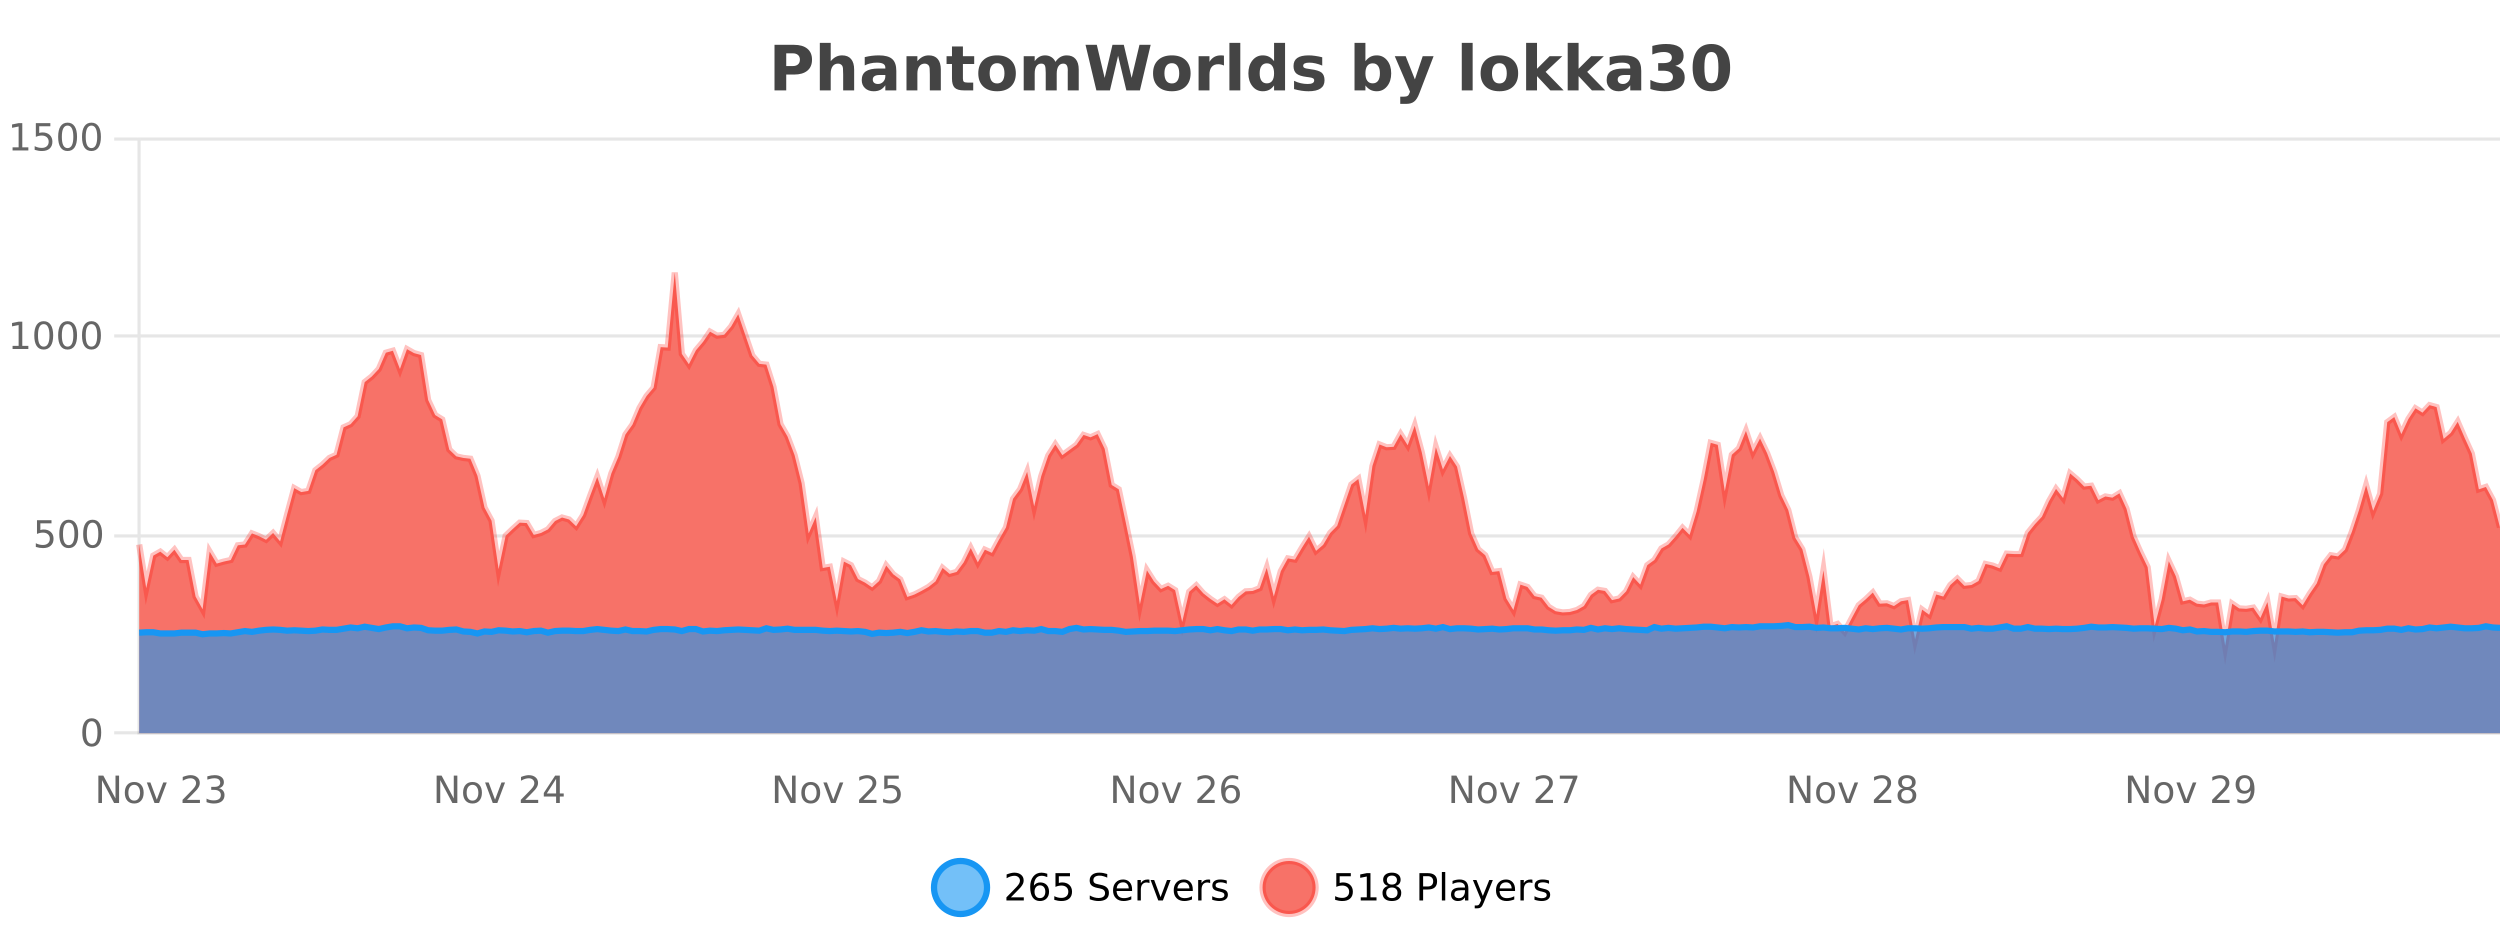 <?xml version="1.0" encoding="UTF-8"?>
<svg xmlns="http://www.w3.org/2000/svg" xmlns:xlink="http://www.w3.org/1999/xlink" width="800pt" height="300pt" viewBox="0 0 800 300" version="1.1">
<defs>
<clipPath id="clip1">
  <path d="M 270 263 L 345 263 L 345 300 L 270 300 Z M 270 263 "/>
</clipPath>
<clipPath id="clip2">
  <path d="M 375 263 L 450 263 L 450 300 L 375 300 Z M 375 263 "/>
</clipPath>
<clipPath id="clip3">
  <path d="M 44.539 87 L 800 87 L 800 234.602 L 44.539 234.602 Z M 44.539 87 "/>
</clipPath>
<clipPath id="clip4">
  <path d="M 43.539 58 L 800 58 L 800 235 L 43.539 235 Z M 43.539 58 "/>
</clipPath>
<clipPath id="clip5">
  <path d="M 44.539 200 L 800 200 L 800 234.602 L 44.539 234.602 Z M 44.539 200 "/>
</clipPath>
<clipPath id="clip6">
  <path d="M 43.539 171 L 800 171 L 800 232 L 43.539 232 Z M 43.539 171 "/>
</clipPath>
</defs>
<g id="surface503321">
<rect x="0" y="0" width="800" height="300" style="fill:rgb(100%,100%,100%);fill-opacity:1;stroke:none;"/>
<path style="fill:none;stroke-width:1;stroke-linecap:butt;stroke-linejoin:miter;stroke:rgb(0%,0%,0%);stroke-opacity:0.098;stroke-miterlimit:10;" d="M 45 234.5 L 800 234.5 "/>
<path style="fill:none;stroke-width:1;stroke-linecap:butt;stroke-linejoin:miter;stroke:rgb(0%,0%,0%);stroke-opacity:0.098;stroke-miterlimit:10;" d="M 36.539 234.5 L 44 234.5 "/>
<path style="fill:none;stroke-width:1;stroke-linecap:butt;stroke-linejoin:miter;stroke:rgb(0%,0%,0%);stroke-opacity:0.098;stroke-miterlimit:10;" d="M 45 171.5 L 800 171.5 "/>
<path style="fill:none;stroke-width:1;stroke-linecap:butt;stroke-linejoin:miter;stroke:rgb(0%,0%,0%);stroke-opacity:0.098;stroke-miterlimit:10;" d="M 36.539 171.5 L 44 171.5 "/>
<path style="fill:none;stroke-width:1;stroke-linecap:butt;stroke-linejoin:miter;stroke:rgb(0%,0%,0%);stroke-opacity:0.098;stroke-miterlimit:10;" d="M 45 107.5 L 800 107.5 "/>
<path style="fill:none;stroke-width:1;stroke-linecap:butt;stroke-linejoin:miter;stroke:rgb(0%,0%,0%);stroke-opacity:0.098;stroke-miterlimit:10;" d="M 36.539 107.5 L 44 107.5 "/>
<path style="fill:none;stroke-width:1;stroke-linecap:butt;stroke-linejoin:miter;stroke:rgb(0%,0%,0%);stroke-opacity:0.098;stroke-miterlimit:10;" d="M 45 44.5 L 800 44.5 "/>
<path style="fill:none;stroke-width:1;stroke-linecap:butt;stroke-linejoin:miter;stroke:rgb(0%,0%,0%);stroke-opacity:0.098;stroke-miterlimit:10;" d="M 36.539 44.5 L 44 44.5 "/>
<path style=" stroke:none;fill-rule:nonzero;fill:rgb(9.02%,58.824%,95.294%);fill-opacity:0.6;" d="M 315.852 284 C 315.852 288.688 312.055 292.484 307.367 292.484 C 302.684 292.484 298.883 288.688 298.883 284 C 298.883 279.312 302.684 275.516 307.367 275.516 C 312.055 275.516 315.852 279.312 315.852 284 Z M 315.852 284 "/>
<g clip-path="url(#clip1)" clip-rule="nonzero">
<path style="fill:none;stroke-width:2;stroke-linecap:butt;stroke-linejoin:miter;stroke:rgb(9.02%,58.824%,95.294%);stroke-opacity:1;stroke-miterlimit:10;" d="M 315.852 284 C 315.852 288.688 312.055 292.484 307.367 292.484 C 302.684 292.484 298.883 288.688 298.883 284 C 298.883 279.312 302.684 275.516 307.367 275.516 C 312.055 275.516 315.852 279.312 315.852 284 Z M 315.852 284 "/>
</g>
<path style=" stroke:none;fill-rule:nonzero;fill:rgb(0%,0%,0%);fill-opacity:1;" d="M 323.477 287.156 L 327.617 287.156 L 327.617 288.156 L 322.055 288.156 L 322.055 287.156 C 322.5 286.699 323.109 286.078 323.883 285.297 C 324.664 284.508 325.152 283.996 325.352 283.766 C 325.734 283.352 326 282.996 326.148 282.703 C 326.305 282.402 326.383 282.109 326.383 281.828 C 326.383 281.359 326.215 280.98 325.883 280.688 C 325.559 280.398 325.137 280.25 324.617 280.25 C 324.242 280.25 323.844 280.312 323.43 280.438 C 323.023 280.562 322.586 280.762 322.117 281.031 L 322.117 279.828 C 322.594 279.641 323.039 279.5 323.445 279.406 C 323.859 279.305 324.242 279.25 324.586 279.25 C 325.492 279.25 326.215 279.48 326.758 279.938 C 327.297 280.387 327.57 280.992 327.57 281.75 C 327.57 282.105 327.5 282.445 327.367 282.766 C 327.23 283.09 326.984 283.469 326.633 283.906 C 326.527 284.023 326.215 284.352 325.695 284.891 C 325.172 285.434 324.434 286.188 323.477 287.156 Z M 332.785 283.312 C 332.254 283.312 331.832 283.496 331.52 283.859 C 331.207 284.227 331.051 284.719 331.051 285.344 C 331.051 285.98 331.207 286.48 331.52 286.844 C 331.832 287.211 332.254 287.391 332.785 287.391 C 333.316 287.391 333.73 287.211 334.035 286.844 C 334.348 286.48 334.504 285.98 334.504 285.344 C 334.504 284.719 334.348 284.227 334.035 283.859 C 333.73 283.496 333.316 283.312 332.785 283.312 Z M 335.129 279.594 L 335.129 280.672 C 334.824 280.539 334.523 280.434 334.223 280.359 C 333.918 280.289 333.621 280.25 333.332 280.25 C 332.551 280.25 331.949 280.516 331.535 281.047 C 331.129 281.57 330.895 282.359 330.832 283.422 C 331.059 283.09 331.348 282.836 331.691 282.656 C 332.043 282.469 332.43 282.375 332.848 282.375 C 333.723 282.375 334.414 282.641 334.926 283.172 C 335.434 283.703 335.691 284.43 335.691 285.344 C 335.691 286.25 335.426 286.977 334.895 287.516 C 334.363 288.059 333.66 288.328 332.785 288.328 C 331.762 288.328 330.988 287.945 330.457 287.172 C 329.926 286.391 329.66 285.266 329.66 283.797 C 329.66 282.414 329.988 281.309 330.645 280.484 C 331.301 279.664 332.18 279.25 333.285 279.25 C 333.574 279.25 333.871 279.281 334.176 279.344 C 334.477 279.398 334.793 279.48 335.129 279.594 Z M 337.75 279.406 L 342.391 279.406 L 342.391 280.406 L 338.828 280.406 L 338.828 282.547 C 339.004 282.484 339.176 282.445 339.344 282.422 C 339.52 282.391 339.691 282.375 339.859 282.375 C 340.836 282.375 341.613 282.648 342.188 283.188 C 342.758 283.719 343.047 284.438 343.047 285.344 C 343.047 286.293 342.75 287.027 342.156 287.547 C 341.57 288.07 340.75 288.328 339.688 288.328 C 339.312 288.328 338.93 288.297 338.547 288.234 C 338.172 288.172 337.781 288.078 337.375 287.953 L 337.375 286.766 C 337.727 286.953 338.094 287.094 338.469 287.188 C 338.844 287.281 339.238 287.328 339.656 287.328 C 340.332 287.328 340.867 287.152 341.266 286.797 C 341.66 286.445 341.859 285.961 341.859 285.344 C 341.859 284.742 341.66 284.262 341.266 283.906 C 340.867 283.555 340.332 283.375 339.656 283.375 C 339.344 283.375 339.023 283.414 338.703 283.484 C 338.391 283.547 338.07 283.652 337.75 283.797 Z M 354.32 279.688 L 354.32 280.844 C 353.871 280.637 353.445 280.48 353.039 280.375 C 352.641 280.262 352.262 280.203 351.898 280.203 C 351.25 280.203 350.75 280.328 350.398 280.578 C 350.055 280.828 349.883 281.188 349.883 281.656 C 349.883 282.043 349.996 282.336 350.227 282.531 C 350.453 282.73 350.898 282.887 351.555 283 L 352.258 283.156 C 353.141 283.324 353.793 283.621 354.211 284.047 C 354.637 284.465 354.852 285.027 354.852 285.734 C 354.852 286.59 354.562 287.234 353.992 287.672 C 353.43 288.109 352.594 288.328 351.492 288.328 C 351.086 288.328 350.648 288.281 350.18 288.188 C 349.711 288.094 349.227 287.953 348.727 287.766 L 348.727 286.547 C 349.203 286.82 349.672 287.023 350.133 287.156 C 350.602 287.293 351.055 287.359 351.492 287.359 C 352.168 287.359 352.688 287.23 353.055 286.969 C 353.43 286.699 353.617 286.32 353.617 285.828 C 353.617 285.402 353.48 285.07 353.211 284.828 C 352.949 284.578 352.516 284.398 351.914 284.281 L 351.195 284.141 C 350.309 283.965 349.668 283.688 349.273 283.312 C 348.887 282.938 348.695 282.418 348.695 281.75 C 348.695 280.969 348.965 280.359 349.508 279.922 C 350.047 279.477 350.797 279.25 351.758 279.25 C 352.172 279.25 352.59 279.289 353.008 279.359 C 353.434 279.434 353.871 279.543 354.32 279.688 Z M 362.266 284.609 L 362.266 285.125 L 357.297 285.125 C 357.348 285.875 357.57 286.445 357.969 286.828 C 358.375 287.215 358.93 287.406 359.641 287.406 C 360.055 287.406 360.457 287.359 360.844 287.266 C 361.238 287.164 361.629 287.008 362.016 286.797 L 362.016 287.828 C 361.617 287.984 361.219 288.105 360.812 288.188 C 360.406 288.281 359.992 288.328 359.578 288.328 C 358.535 288.328 357.707 288.027 357.094 287.422 C 356.477 286.809 356.172 285.98 356.172 284.938 C 356.172 283.867 356.461 283.016 357.047 282.391 C 357.629 281.758 358.41 281.438 359.391 281.438 C 360.273 281.438 360.973 281.727 361.484 282.297 C 362.004 282.859 362.266 283.633 362.266 284.609 Z M 361.188 284.281 C 361.176 283.699 361.008 283.23 360.688 282.875 C 360.363 282.523 359.938 282.344 359.406 282.344 C 358.801 282.344 358.316 282.516 357.953 282.859 C 357.598 283.203 357.395 283.684 357.344 284.297 Z M 367.836 282.594 C 367.711 282.531 367.574 282.484 367.43 282.453 C 367.293 282.414 367.137 282.391 366.961 282.391 C 366.355 282.391 365.887 282.59 365.555 282.984 C 365.23 283.383 365.07 283.953 365.07 284.703 L 365.07 288.156 L 363.992 288.156 L 363.992 281.594 L 365.07 281.594 L 365.07 282.609 C 365.297 282.215 365.594 281.922 365.961 281.734 C 366.324 281.539 366.766 281.438 367.289 281.438 C 367.359 281.438 367.438 281.445 367.523 281.453 C 367.617 281.465 367.715 281.48 367.82 281.5 Z M 368.195 281.594 L 369.336 281.594 L 371.383 287.094 L 373.445 281.594 L 374.586 281.594 L 372.117 288.156 L 370.648 288.156 Z M 381.688 284.609 L 381.688 285.125 L 376.719 285.125 C 376.77 285.875 376.992 286.445 377.391 286.828 C 377.797 287.215 378.352 287.406 379.062 287.406 C 379.477 287.406 379.879 287.359 380.266 287.266 C 380.66 287.164 381.051 287.008 381.438 286.797 L 381.438 287.828 C 381.039 287.984 380.641 288.105 380.234 288.188 C 379.828 288.281 379.414 288.328 379 288.328 C 377.957 288.328 377.129 288.027 376.516 287.422 C 375.898 286.809 375.594 285.98 375.594 284.938 C 375.594 283.867 375.883 283.016 376.469 282.391 C 377.051 281.758 377.832 281.438 378.812 281.438 C 379.695 281.438 380.395 281.727 380.906 282.297 C 381.426 282.859 381.688 283.633 381.688 284.609 Z M 380.609 284.281 C 380.598 283.699 380.43 283.23 380.109 282.875 C 379.785 282.523 379.359 282.344 378.828 282.344 C 378.223 282.344 377.738 282.516 377.375 282.859 C 377.02 283.203 376.816 283.684 376.766 284.297 Z M 387.258 282.594 C 387.133 282.531 386.996 282.484 386.852 282.453 C 386.715 282.414 386.559 282.391 386.383 282.391 C 385.777 282.391 385.309 282.59 384.977 282.984 C 384.652 283.383 384.492 283.953 384.492 284.703 L 384.492 288.156 L 383.414 288.156 L 383.414 281.594 L 384.492 281.594 L 384.492 282.609 C 384.719 282.215 385.016 281.922 385.383 281.734 C 385.746 281.539 386.188 281.438 386.711 281.438 C 386.781 281.438 386.859 281.445 386.945 281.453 C 387.039 281.465 387.137 281.48 387.242 281.5 Z M 392.562 281.781 L 392.562 282.812 C 392.258 282.656 391.941 282.543 391.609 282.469 C 391.285 282.387 390.945 282.344 390.594 282.344 C 390.062 282.344 389.66 282.43 389.391 282.594 C 389.117 282.75 388.984 282.996 388.984 283.328 C 388.984 283.578 389.078 283.777 389.266 283.922 C 389.461 284.059 389.852 284.188 390.438 284.312 L 390.797 284.406 C 391.566 284.562 392.113 284.793 392.438 285.094 C 392.758 285.398 392.922 285.812 392.922 286.344 C 392.922 286.961 392.676 287.445 392.188 287.797 C 391.707 288.152 391.047 288.328 390.203 288.328 C 389.848 288.328 389.477 288.289 389.094 288.219 C 388.719 288.156 388.32 288.059 387.906 287.922 L 387.906 286.797 C 388.301 287.008 388.691 287.164 389.078 287.266 C 389.461 287.371 389.848 287.422 390.234 287.422 C 390.734 287.422 391.117 287.34 391.391 287.172 C 391.672 286.996 391.812 286.746 391.812 286.422 C 391.812 286.133 391.711 285.906 391.516 285.75 C 391.316 285.594 390.883 285.445 390.219 285.297 L 389.844 285.219 C 389.176 285.074 388.691 284.855 388.391 284.562 C 388.098 284.273 387.953 283.875 387.953 283.375 C 387.953 282.75 388.172 282.273 388.609 281.938 C 389.047 281.605 389.664 281.438 390.469 281.438 C 390.863 281.438 391.238 281.469 391.594 281.531 C 391.945 281.586 392.27 281.668 392.562 281.781 Z M 317.367 277.016 "/>
<path style=" stroke:none;fill-rule:nonzero;fill:rgb(96.863%,44.706%,40.784%);fill-opacity:1;" d="M 420.988 284 C 420.988 288.688 417.191 292.484 412.504 292.484 C 407.82 292.484 404.02 288.688 404.02 284 C 404.02 279.312 407.82 275.516 412.504 275.516 C 417.191 275.516 420.988 279.312 420.988 284 Z M 420.988 284 "/>
<g clip-path="url(#clip2)" clip-rule="nonzero">
<path style="fill:none;stroke-width:2;stroke-linecap:butt;stroke-linejoin:miter;stroke:rgb(100%,4.706%,0%);stroke-opacity:0.247;stroke-miterlimit:10;" d="M 420.988 284 C 420.988 288.688 417.191 292.484 412.504 292.484 C 407.82 292.484 404.02 288.688 404.02 284 C 404.02 279.312 407.82 275.516 412.504 275.516 C 417.191 275.516 420.988 279.312 420.988 284 Z M 420.988 284 "/>
</g>
<path style=" stroke:none;fill-rule:nonzero;fill:rgb(0%,0%,0%);fill-opacity:1;" d="M 427.617 279.406 L 432.258 279.406 L 432.258 280.406 L 428.695 280.406 L 428.695 282.547 C 428.871 282.484 429.043 282.445 429.211 282.422 C 429.387 282.391 429.559 282.375 429.727 282.375 C 430.703 282.375 431.48 282.648 432.055 283.188 C 432.625 283.719 432.914 284.438 432.914 285.344 C 432.914 286.293 432.617 287.027 432.023 287.547 C 431.438 288.07 430.617 288.328 429.555 288.328 C 429.18 288.328 428.797 288.297 428.414 288.234 C 428.039 288.172 427.648 288.078 427.242 287.953 L 427.242 286.766 C 427.594 286.953 427.961 287.094 428.336 287.188 C 428.711 287.281 429.105 287.328 429.523 287.328 C 430.199 287.328 430.734 287.152 431.133 286.797 C 431.527 286.445 431.727 285.961 431.727 285.344 C 431.727 284.742 431.527 284.262 431.133 283.906 C 430.734 283.555 430.199 283.375 429.523 283.375 C 429.211 283.375 428.891 283.414 428.57 283.484 C 428.258 283.547 427.938 283.652 427.617 283.797 Z M 435.438 287.156 L 437.375 287.156 L 437.375 280.484 L 435.266 280.906 L 435.266 279.828 L 437.359 279.406 L 438.547 279.406 L 438.547 287.156 L 440.484 287.156 L 440.484 288.156 L 435.438 288.156 Z M 445.398 284 C 444.836 284 444.391 284.152 444.07 284.453 C 443.746 284.758 443.586 285.168 443.586 285.688 C 443.586 286.219 443.746 286.637 444.07 286.938 C 444.391 287.242 444.836 287.391 445.398 287.391 C 445.961 287.391 446.402 287.242 446.727 286.938 C 447.047 286.637 447.211 286.219 447.211 285.688 C 447.211 285.168 447.047 284.758 446.727 284.453 C 446.414 284.152 445.969 284 445.398 284 Z M 444.211 283.5 C 443.711 283.375 443.312 283.141 443.023 282.797 C 442.742 282.445 442.602 282.016 442.602 281.516 C 442.602 280.82 442.852 280.266 443.352 279.859 C 443.852 279.453 444.531 279.25 445.398 279.25 C 446.273 279.25 446.953 279.453 447.445 279.859 C 447.945 280.266 448.195 280.82 448.195 281.516 C 448.195 282.016 448.055 282.445 447.773 282.797 C 447.492 283.141 447.094 283.375 446.586 283.5 C 447.156 283.637 447.602 283.898 447.914 284.281 C 448.234 284.668 448.398 285.137 448.398 285.688 C 448.398 286.543 448.137 287.199 447.617 287.656 C 447.105 288.105 446.367 288.328 445.398 288.328 C 444.438 288.328 443.699 288.105 443.18 287.656 C 442.656 287.199 442.398 286.543 442.398 285.688 C 442.398 285.137 442.559 284.668 442.883 284.281 C 443.203 283.898 443.648 283.637 444.211 283.5 Z M 443.789 281.625 C 443.789 282.086 443.93 282.438 444.211 282.688 C 444.492 282.938 444.887 283.062 445.398 283.062 C 445.906 283.062 446.305 282.938 446.586 282.688 C 446.875 282.438 447.023 282.086 447.023 281.625 C 447.023 281.18 446.875 280.828 446.586 280.578 C 446.305 280.32 445.906 280.188 445.398 280.188 C 444.887 280.188 444.492 280.32 444.211 280.578 C 443.93 280.828 443.789 281.18 443.789 281.625 Z M 455.398 280.375 L 455.398 283.672 L 456.883 283.672 C 457.434 283.672 457.859 283.531 458.164 283.25 C 458.465 282.961 458.617 282.547 458.617 282.016 C 458.617 281.496 458.465 281.094 458.164 280.812 C 457.859 280.523 457.434 280.375 456.883 280.375 Z M 454.211 279.406 L 456.883 279.406 C 457.871 279.406 458.617 279.633 459.117 280.078 C 459.617 280.516 459.867 281.164 459.867 282.016 C 459.867 282.883 459.617 283.539 459.117 283.984 C 458.617 284.422 457.871 284.641 456.883 284.641 L 455.398 284.641 L 455.398 288.156 L 454.211 288.156 Z M 461.398 279.031 L 462.477 279.031 L 462.477 288.156 L 461.398 288.156 Z M 467.719 284.859 C 466.852 284.859 466.25 284.961 465.906 285.156 C 465.57 285.355 465.406 285.695 465.406 286.172 C 465.406 286.559 465.531 286.867 465.781 287.094 C 466.039 287.312 466.383 287.422 466.812 287.422 C 467.414 287.422 467.895 287.215 468.25 286.797 C 468.613 286.371 468.797 285.805 468.797 285.094 L 468.797 284.859 Z M 469.875 284.406 L 469.875 288.156 L 468.797 288.156 L 468.797 287.156 C 468.547 287.555 468.238 287.852 467.875 288.047 C 467.508 288.234 467.062 288.328 466.531 288.328 C 465.852 288.328 465.316 288.141 464.922 287.766 C 464.523 287.383 464.328 286.875 464.328 286.25 C 464.328 285.512 464.57 284.953 465.062 284.578 C 465.562 284.203 466.301 284.016 467.281 284.016 L 468.797 284.016 L 468.797 283.906 C 468.797 283.406 468.629 283.023 468.297 282.75 C 467.973 282.48 467.52 282.344 466.938 282.344 C 466.562 282.344 466.191 282.391 465.828 282.484 C 465.473 282.578 465.133 282.715 464.812 282.891 L 464.812 281.891 C 465.207 281.734 465.586 281.621 465.953 281.547 C 466.328 281.477 466.691 281.438 467.047 281.438 C 467.992 281.438 468.703 281.684 469.172 282.172 C 469.641 282.664 469.875 283.406 469.875 284.406 Z M 474.82 288.766 C 474.516 289.547 474.219 290.055 473.93 290.297 C 473.637 290.535 473.25 290.656 472.773 290.656 L 471.914 290.656 L 471.914 289.75 L 472.539 289.75 C 472.84 289.75 473.07 289.676 473.227 289.531 C 473.391 289.395 473.574 289.066 473.773 288.547 L 473.977 288.047 L 471.32 281.594 L 472.461 281.594 L 474.508 286.719 L 476.57 281.594 L 477.711 281.594 Z M 484.812 284.609 L 484.812 285.125 L 479.844 285.125 C 479.895 285.875 480.117 286.445 480.516 286.828 C 480.922 287.215 481.477 287.406 482.188 287.406 C 482.602 287.406 483.004 287.359 483.391 287.266 C 483.785 287.164 484.176 287.008 484.562 286.797 L 484.562 287.828 C 484.164 287.984 483.766 288.105 483.359 288.188 C 482.953 288.281 482.539 288.328 482.125 288.328 C 481.082 288.328 480.254 288.027 479.641 287.422 C 479.023 286.809 478.719 285.98 478.719 284.938 C 478.719 283.867 479.008 283.016 479.594 282.391 C 480.176 281.758 480.957 281.438 481.938 281.438 C 482.82 281.438 483.52 281.727 484.031 282.297 C 484.551 282.859 484.812 283.633 484.812 284.609 Z M 483.734 284.281 C 483.723 283.699 483.555 283.23 483.234 282.875 C 482.91 282.523 482.484 282.344 481.953 282.344 C 481.348 282.344 480.863 282.516 480.5 282.859 C 480.145 283.203 479.941 283.684 479.891 284.297 Z M 490.383 282.594 C 490.258 282.531 490.121 282.484 489.977 282.453 C 489.84 282.414 489.684 282.391 489.508 282.391 C 488.902 282.391 488.434 282.59 488.102 282.984 C 487.777 283.383 487.617 283.953 487.617 284.703 L 487.617 288.156 L 486.539 288.156 L 486.539 281.594 L 487.617 281.594 L 487.617 282.609 C 487.844 282.215 488.141 281.922 488.508 281.734 C 488.871 281.539 489.312 281.438 489.836 281.438 C 489.906 281.438 489.984 281.445 490.07 281.453 C 490.164 281.465 490.262 281.48 490.367 281.5 Z M 495.691 281.781 L 495.691 282.812 C 495.387 282.656 495.07 282.543 494.738 282.469 C 494.414 282.387 494.074 282.344 493.723 282.344 C 493.191 282.344 492.789 282.43 492.52 282.594 C 492.246 282.75 492.113 282.996 492.113 283.328 C 492.113 283.578 492.207 283.777 492.395 283.922 C 492.59 284.059 492.98 284.188 493.566 284.312 L 493.926 284.406 C 494.695 284.562 495.242 284.793 495.566 285.094 C 495.887 285.398 496.051 285.812 496.051 286.344 C 496.051 286.961 495.805 287.445 495.316 287.797 C 494.836 288.152 494.176 288.328 493.332 288.328 C 492.977 288.328 492.605 288.289 492.223 288.219 C 491.848 288.156 491.449 288.059 491.035 287.922 L 491.035 286.797 C 491.43 287.008 491.82 287.164 492.207 287.266 C 492.59 287.371 492.977 287.422 493.363 287.422 C 493.863 287.422 494.246 287.34 494.52 287.172 C 494.801 286.996 494.941 286.746 494.941 286.422 C 494.941 286.133 494.84 285.906 494.645 285.75 C 494.445 285.594 494.012 285.445 493.348 285.297 L 492.973 285.219 C 492.305 285.074 491.82 284.855 491.52 284.562 C 491.227 284.273 491.082 283.875 491.082 283.375 C 491.082 282.75 491.301 282.273 491.738 281.938 C 492.176 281.605 492.793 281.438 493.598 281.438 C 493.992 281.438 494.367 281.469 494.723 281.531 C 495.074 281.586 495.398 281.668 495.691 281.781 Z M 422.504 277.016 "/>
<path style=" stroke:none;fill-rule:nonzero;fill:rgb(26.667%,26.667%,26.667%);fill-opacity:1;" d="M 247.844 14.344 L 254.078 14.344 C 255.93 14.344 257.352 14.758 258.344 15.578 C 259.344 16.402 259.844 17.574 259.844 19.094 C 259.844 20.625 259.344 21.805 258.344 22.625 C 257.352 23.449 255.93 23.859 254.078 23.859 L 251.594 23.859 L 251.594 28.922 L 247.844 28.922 Z M 251.594 17.062 L 251.594 21.141 L 253.672 21.141 C 254.398 21.141 254.961 20.965 255.359 20.609 C 255.766 20.258 255.969 19.75 255.969 19.094 C 255.969 18.449 255.766 17.949 255.359 17.594 C 254.961 17.242 254.398 17.062 253.672 17.062 Z M 273.328 22.266 L 273.328 28.922 L 269.812 28.922 L 269.812 23.844 C 269.812 22.887 269.789 22.23 269.75 21.875 C 269.707 21.512 269.633 21.246 269.531 21.078 C 269.395 20.852 269.207 20.672 268.969 20.547 C 268.738 20.422 268.473 20.359 268.172 20.359 C 267.441 20.359 266.867 20.641 266.453 21.203 C 266.035 21.766 265.828 22.547 265.828 23.547 L 265.828 28.922 L 262.344 28.922 L 262.344 13.719 L 265.828 13.719 L 265.828 19.578 C 266.359 18.945 266.922 18.477 267.516 18.172 C 268.109 17.871 268.758 17.719 269.469 17.719 C 270.738 17.719 271.695 18.109 272.344 18.891 C 273 19.664 273.328 20.789 273.328 22.266 Z M 281.477 24 C 280.746 24 280.199 24.125 279.836 24.375 C 279.469 24.617 279.289 24.98 279.289 25.469 C 279.289 25.906 279.434 26.25 279.727 26.5 C 280.027 26.75 280.438 26.875 280.961 26.875 C 281.617 26.875 282.168 26.641 282.617 26.172 C 283.074 25.703 283.305 25.117 283.305 24.406 L 283.305 24 Z M 286.82 22.688 L 286.82 28.922 L 283.305 28.922 L 283.305 27.297 C 282.836 27.965 282.305 28.449 281.711 28.75 C 281.125 29.051 280.414 29.203 279.57 29.203 C 278.445 29.203 277.527 28.875 276.82 28.219 C 276.109 27.555 275.758 26.695 275.758 25.641 C 275.758 24.359 276.195 23.422 277.07 22.828 C 277.953 22.227 279.344 21.922 281.242 21.922 L 283.305 21.922 L 283.305 21.641 C 283.305 21.09 283.086 20.688 282.648 20.438 C 282.211 20.18 281.527 20.047 280.602 20.047 C 279.852 20.047 279.152 20.125 278.508 20.281 C 277.859 20.43 277.262 20.648 276.711 20.938 L 276.711 18.281 C 277.461 18.094 278.211 17.953 278.961 17.859 C 279.719 17.766 280.48 17.719 281.242 17.719 C 283.211 17.719 284.633 18.109 285.508 18.891 C 286.383 19.664 286.82 20.93 286.82 22.688 Z M 301.062 22.266 L 301.062 28.922 L 297.547 28.922 L 297.547 23.828 C 297.547 22.883 297.523 22.23 297.484 21.875 C 297.441 21.512 297.367 21.246 297.266 21.078 C 297.129 20.852 296.941 20.672 296.703 20.547 C 296.473 20.422 296.207 20.359 295.906 20.359 C 295.176 20.359 294.602 20.641 294.188 21.203 C 293.77 21.766 293.562 22.547 293.562 23.547 L 293.562 28.922 L 290.078 28.922 L 290.078 17.984 L 293.562 17.984 L 293.562 19.578 C 294.094 18.945 294.656 18.477 295.25 18.172 C 295.844 17.871 296.492 17.719 297.203 17.719 C 298.473 17.719 299.43 18.109 300.078 18.891 C 300.734 19.664 301.062 20.789 301.062 22.266 Z M 308.133 14.875 L 308.133 17.984 L 311.742 17.984 L 311.742 20.484 L 308.133 20.484 L 308.133 25.125 C 308.133 25.637 308.23 25.98 308.43 26.156 C 308.637 26.336 309.039 26.422 309.633 26.422 L 311.43 26.422 L 311.43 28.922 L 308.43 28.922 C 307.055 28.922 306.074 28.637 305.492 28.062 C 304.918 27.48 304.633 26.5 304.633 25.125 L 304.633 20.484 L 302.898 20.484 L 302.898 17.984 L 304.633 17.984 L 304.633 14.875 Z M 319.082 20.219 C 318.301 20.219 317.707 20.5 317.301 21.062 C 316.895 21.617 316.691 22.418 316.691 23.469 C 316.691 24.512 316.895 25.312 317.301 25.875 C 317.707 26.43 318.301 26.703 319.082 26.703 C 319.84 26.703 320.418 26.43 320.816 25.875 C 321.223 25.312 321.426 24.512 321.426 23.469 C 321.426 22.418 321.223 21.617 320.816 21.062 C 320.418 20.5 319.84 20.219 319.082 20.219 Z M 319.082 17.719 C 320.957 17.719 322.418 18.23 323.473 19.25 C 324.535 20.262 325.066 21.668 325.066 23.469 C 325.066 25.262 324.535 26.668 323.473 27.688 C 322.418 28.699 320.957 29.203 319.082 29.203 C 317.184 29.203 315.707 28.699 314.645 27.688 C 313.582 26.668 313.051 25.262 313.051 23.469 C 313.051 21.668 313.582 20.262 314.645 19.25 C 315.707 18.23 317.184 17.719 319.082 17.719 Z M 337.742 19.797 C 338.188 19.121 338.715 18.605 339.32 18.25 C 339.934 17.898 340.605 17.719 341.336 17.719 C 342.586 17.719 343.539 18.109 344.195 18.891 C 344.859 19.664 345.195 20.789 345.195 22.266 L 345.195 28.922 L 341.68 28.922 L 341.68 23.219 C 341.68 23.137 341.68 23.047 341.68 22.953 C 341.688 22.859 341.695 22.73 341.695 22.562 C 341.695 21.793 341.578 21.234 341.352 20.891 C 341.121 20.539 340.75 20.359 340.242 20.359 C 339.586 20.359 339.074 20.637 338.711 21.188 C 338.344 21.73 338.156 22.516 338.148 23.547 L 338.148 28.922 L 334.633 28.922 L 334.633 23.219 C 334.633 22.012 334.527 21.234 334.32 20.891 C 334.109 20.539 333.742 20.359 333.211 20.359 C 332.531 20.359 332.012 20.637 331.648 21.188 C 331.281 21.73 331.102 22.516 331.102 23.547 L 331.102 28.922 L 327.586 28.922 L 327.586 17.984 L 331.102 17.984 L 331.102 19.578 C 331.539 18.965 332.031 18.5 332.586 18.188 C 333.137 17.875 333.75 17.719 334.43 17.719 C 335.18 17.719 335.844 17.902 336.43 18.266 C 337.012 18.633 337.449 19.141 337.742 19.797 Z M 347.367 14.344 L 350.977 14.344 L 353.492 24.938 L 355.992 14.344 L 359.617 14.344 L 362.117 24.938 L 364.633 14.344 L 368.211 14.344 L 364.773 28.922 L 360.43 28.922 L 357.789 17.844 L 355.18 28.922 L 350.836 28.922 Z M 375.008 20.219 C 374.227 20.219 373.633 20.5 373.227 21.062 C 372.82 21.617 372.617 22.418 372.617 23.469 C 372.617 24.512 372.82 25.312 373.227 25.875 C 373.633 26.43 374.227 26.703 375.008 26.703 C 375.766 26.703 376.344 26.43 376.742 25.875 C 377.148 25.312 377.352 24.512 377.352 23.469 C 377.352 22.418 377.148 21.617 376.742 21.062 C 376.344 20.5 375.766 20.219 375.008 20.219 Z M 375.008 17.719 C 376.883 17.719 378.344 18.23 379.398 19.25 C 380.461 20.262 380.992 21.668 380.992 23.469 C 380.992 25.262 380.461 26.668 379.398 27.688 C 378.344 28.699 376.883 29.203 375.008 29.203 C 373.109 29.203 371.633 28.699 370.57 27.688 C 369.508 26.668 368.977 25.262 368.977 23.469 C 368.977 21.668 369.508 20.262 370.57 19.25 C 371.633 18.23 373.109 17.719 375.008 17.719 Z M 391.672 20.969 C 391.359 20.824 391.051 20.719 390.75 20.656 C 390.445 20.586 390.145 20.547 389.844 20.547 C 388.938 20.547 388.238 20.836 387.75 21.406 C 387.27 21.98 387.031 22.805 387.031 23.875 L 387.031 28.922 L 383.547 28.922 L 383.547 17.984 L 387.031 17.984 L 387.031 19.781 C 387.477 19.062 387.992 18.543 388.578 18.219 C 389.16 17.887 389.859 17.719 390.672 17.719 C 390.797 17.719 390.926 17.727 391.062 17.734 C 391.195 17.746 391.395 17.766 391.656 17.797 Z M 393.41 13.719 L 396.895 13.719 L 396.895 28.922 L 393.41 28.922 Z M 407.703 19.578 L 407.703 13.719 L 411.219 13.719 L 411.219 28.922 L 407.703 28.922 L 407.703 27.344 C 407.223 27.992 406.691 28.465 406.109 28.766 C 405.523 29.055 404.852 29.203 404.094 29.203 C 402.75 29.203 401.645 28.668 400.781 27.594 C 399.914 26.523 399.484 25.148 399.484 23.469 C 399.484 21.781 399.914 20.402 400.781 19.328 C 401.645 18.258 402.75 17.719 404.094 17.719 C 404.852 17.719 405.523 17.871 406.109 18.172 C 406.691 18.477 407.223 18.945 407.703 19.578 Z M 405.391 26.672 C 406.141 26.672 406.711 26.402 407.109 25.859 C 407.504 25.309 407.703 24.512 407.703 23.469 C 407.703 22.43 407.504 21.637 407.109 21.094 C 406.711 20.543 406.141 20.266 405.391 20.266 C 404.648 20.266 404.082 20.543 403.688 21.094 C 403.289 21.637 403.094 22.43 403.094 23.469 C 403.094 24.512 403.289 25.309 403.688 25.859 C 404.082 26.402 404.648 26.672 405.391 26.672 Z M 423.113 18.328 L 423.113 20.984 C 422.371 20.672 421.652 20.438 420.957 20.281 C 420.258 20.125 419.598 20.047 418.973 20.047 C 418.316 20.047 417.824 20.133 417.504 20.297 C 417.18 20.465 417.02 20.719 417.02 21.062 C 417.02 21.344 417.137 21.559 417.379 21.703 C 417.629 21.852 418.066 21.961 418.691 22.031 L 419.316 22.125 C 421.105 22.355 422.309 22.73 422.926 23.25 C 423.539 23.773 423.848 24.59 423.848 25.703 C 423.848 26.871 423.414 27.746 422.551 28.328 C 421.695 28.914 420.418 29.203 418.723 29.203 C 417.992 29.203 417.242 29.145 416.473 29.031 C 415.699 28.918 414.91 28.746 414.098 28.516 L 414.098 25.859 C 414.793 26.203 415.508 26.461 416.238 26.625 C 416.965 26.793 417.711 26.875 418.473 26.875 C 419.16 26.875 419.676 26.781 420.02 26.594 C 420.363 26.406 420.535 26.125 420.535 25.75 C 420.535 25.438 420.414 25.211 420.176 25.062 C 419.934 24.906 419.461 24.789 418.754 24.703 L 418.145 24.625 C 416.582 24.43 415.488 24.07 414.863 23.547 C 414.238 23.016 413.926 22.215 413.926 21.141 C 413.926 19.984 414.32 19.125 415.113 18.562 C 415.914 18 417.133 17.719 418.77 17.719 C 419.414 17.719 420.09 17.773 420.801 17.875 C 421.508 17.969 422.277 18.121 423.113 18.328 Z M 439.262 26.672 C 440.012 26.672 440.582 26.402 440.98 25.859 C 441.375 25.309 441.574 24.512 441.574 23.469 C 441.574 22.43 441.375 21.637 440.98 21.094 C 440.582 20.543 440.012 20.266 439.262 20.266 C 438.512 20.266 437.934 20.543 437.527 21.094 C 437.129 21.637 436.934 22.43 436.934 23.469 C 436.934 24.5 437.129 25.293 437.527 25.844 C 437.934 26.398 438.512 26.672 439.262 26.672 Z M 436.934 19.578 C 437.422 18.945 437.957 18.477 438.543 18.172 C 439.125 17.871 439.797 17.719 440.559 17.719 C 441.91 17.719 443.02 18.258 443.887 19.328 C 444.75 20.402 445.184 21.781 445.184 23.469 C 445.184 25.148 444.75 26.523 443.887 27.594 C 443.02 28.668 441.91 29.203 440.559 29.203 C 439.797 29.203 439.125 29.051 438.543 28.75 C 437.957 28.449 437.422 27.98 436.934 27.344 L 436.934 28.922 L 433.449 28.922 L 433.449 13.719 L 436.934 13.719 Z M 446.328 17.984 L 449.812 17.984 L 452.766 25.406 L 455.266 17.984 L 458.75 17.984 L 454.156 29.953 C 453.695 31.172 453.156 32.02 452.531 32.5 C 451.914 32.988 451.109 33.234 450.109 33.234 L 448.078 33.234 L 448.078 30.938 L 449.172 30.938 C 449.766 30.938 450.195 30.844 450.469 30.656 C 450.738 30.469 450.945 30.129 451.094 29.641 L 451.203 29.344 Z M 467.766 13.719 L 471.25 13.719 L 471.25 28.922 L 467.766 28.922 Z M 479.824 20.219 C 479.043 20.219 478.449 20.5 478.043 21.062 C 477.637 21.617 477.434 22.418 477.434 23.469 C 477.434 24.512 477.637 25.312 478.043 25.875 C 478.449 26.43 479.043 26.703 479.824 26.703 C 480.582 26.703 481.16 26.43 481.559 25.875 C 481.965 25.312 482.168 24.512 482.168 23.469 C 482.168 22.418 481.965 21.617 481.559 21.062 C 481.16 20.5 480.582 20.219 479.824 20.219 Z M 479.824 17.719 C 481.699 17.719 483.16 18.23 484.215 19.25 C 485.277 20.262 485.809 21.668 485.809 23.469 C 485.809 25.262 485.277 26.668 484.215 27.688 C 483.16 28.699 481.699 29.203 479.824 29.203 C 477.926 29.203 476.449 28.699 475.387 27.688 C 474.324 26.668 473.793 25.262 473.793 23.469 C 473.793 21.668 474.324 20.262 475.387 19.25 C 476.449 18.23 477.926 17.719 479.824 17.719 Z M 488.359 13.719 L 491.844 13.719 L 491.844 22 L 495.875 17.984 L 499.938 17.984 L 494.594 23 L 500.359 28.922 L 496.109 28.922 L 491.844 24.359 L 491.844 28.922 L 488.359 28.922 Z M 501.664 13.719 L 505.148 13.719 L 505.148 22 L 509.18 17.984 L 513.242 17.984 L 507.898 23 L 513.664 28.922 L 509.414 28.922 L 505.148 24.359 L 505.148 28.922 L 501.664 28.922 Z M 519.852 24 C 519.121 24 518.574 24.125 518.211 24.375 C 517.844 24.617 517.664 24.98 517.664 25.469 C 517.664 25.906 517.809 26.25 518.102 26.5 C 518.402 26.75 518.812 26.875 519.336 26.875 C 519.992 26.875 520.543 26.641 520.992 26.172 C 521.449 25.703 521.68 25.117 521.68 24.406 L 521.68 24 Z M 525.195 22.688 L 525.195 28.922 L 521.68 28.922 L 521.68 27.297 C 521.211 27.965 520.68 28.449 520.086 28.75 C 519.5 29.051 518.789 29.203 517.945 29.203 C 516.82 29.203 515.902 28.875 515.195 28.219 C 514.484 27.555 514.133 26.695 514.133 25.641 C 514.133 24.359 514.57 23.422 515.445 22.828 C 516.328 22.227 517.719 21.922 519.617 21.922 L 521.68 21.922 L 521.68 21.641 C 521.68 21.09 521.461 20.688 521.023 20.438 C 520.586 20.18 519.902 20.047 518.977 20.047 C 518.227 20.047 517.527 20.125 516.883 20.281 C 516.234 20.43 515.637 20.648 515.086 20.938 L 515.086 18.281 C 515.836 18.094 516.586 17.953 517.336 17.859 C 518.094 17.766 518.855 17.719 519.617 17.719 C 521.586 17.719 523.008 18.109 523.883 18.891 C 524.758 19.664 525.195 20.93 525.195 22.688 Z M 536.086 21.062 C 537.074 21.312 537.824 21.758 538.336 22.391 C 538.844 23.016 539.102 23.812 539.102 24.781 C 539.102 26.23 538.543 27.328 537.43 28.078 C 536.324 28.828 534.715 29.203 532.602 29.203 C 531.852 29.203 531.094 29.141 530.336 29.016 C 529.586 28.902 528.844 28.727 528.117 28.484 L 528.117 25.578 C 528.812 25.934 529.508 26.199 530.195 26.375 C 530.891 26.555 531.578 26.641 532.258 26.641 C 533.246 26.641 534.008 26.469 534.539 26.125 C 535.07 25.781 535.336 25.289 535.336 24.641 C 535.336 23.977 535.062 23.477 534.523 23.141 C 533.98 22.797 533.18 22.625 532.117 22.625 L 530.617 22.625 L 530.617 20.203 L 532.195 20.203 C 533.141 20.203 533.844 20.059 534.305 19.766 C 534.762 19.465 534.992 19.012 534.992 18.406 C 534.992 17.844 534.766 17.414 534.32 17.109 C 533.871 16.797 533.234 16.641 532.414 16.641 C 531.809 16.641 531.195 16.715 530.57 16.859 C 529.953 16.996 529.344 17.195 528.742 17.453 L 528.742 14.703 C 529.48 14.496 530.215 14.34 530.945 14.234 C 531.672 14.133 532.387 14.078 533.086 14.078 C 534.98 14.078 536.398 14.391 537.336 15.016 C 538.281 15.633 538.758 16.562 538.758 17.812 C 538.758 18.668 538.531 19.371 538.086 19.922 C 537.637 20.465 536.969 20.844 536.086 21.062 Z M 549.891 21.609 C 549.891 19.789 549.719 18.508 549.375 17.766 C 549.031 17.016 548.457 16.641 547.656 16.641 C 546.844 16.641 546.266 17.016 545.922 17.766 C 545.578 18.508 545.406 19.789 545.406 21.609 C 545.406 23.453 545.578 24.758 545.922 25.516 C 546.266 26.266 546.844 26.641 547.656 26.641 C 548.457 26.641 549.031 26.266 549.375 25.516 C 549.719 24.758 549.891 23.453 549.891 21.609 Z M 553.641 21.641 C 553.641 24.059 553.117 25.922 552.078 27.234 C 551.035 28.547 549.562 29.203 547.656 29.203 C 545.727 29.203 544.242 28.547 543.203 27.234 C 542.16 25.922 541.641 24.059 541.641 21.641 C 541.641 19.227 542.16 17.359 543.203 16.047 C 544.242 14.734 545.727 14.078 547.656 14.078 C 549.562 14.078 551.035 14.734 552.078 16.047 C 553.117 17.359 553.641 19.227 553.641 21.641 Z M 246 10.359 "/>
<path style="fill:none;stroke-width:1;stroke-linecap:butt;stroke-linejoin:miter;stroke:rgb(0%,0%,0%);stroke-opacity:0.098;stroke-miterlimit:10;" d="M 44 234.5 L 801 234.5 "/>
<path style=" stroke:none;fill-rule:nonzero;fill:rgb(40%,40%,40%);fill-opacity:1;" d="M 31.477 248.203 L 33.07 248.203 L 36.961 255.516 L 36.961 248.203 L 38.102 248.203 L 38.102 256.953 L 36.508 256.953 L 32.633 249.641 L 32.633 256.953 L 31.477 256.953 Z M 42.953 251.141 C 42.379 251.141 41.922 251.371 41.578 251.828 C 41.242 252.277 41.078 252.891 41.078 253.672 C 41.078 254.465 41.242 255.086 41.578 255.531 C 41.91 255.98 42.367 256.203 42.953 256.203 C 43.523 256.203 43.977 255.98 44.312 255.531 C 44.656 255.074 44.828 254.453 44.828 253.672 C 44.828 252.902 44.656 252.289 44.312 251.828 C 43.977 251.371 43.523 251.141 42.953 251.141 Z M 42.953 250.234 C 43.891 250.234 44.625 250.543 45.156 251.156 C 45.695 251.762 45.969 252.602 45.969 253.672 C 45.969 254.746 45.695 255.59 45.156 256.203 C 44.625 256.82 43.891 257.125 42.953 257.125 C 42.016 257.125 41.273 256.82 40.734 256.203 C 40.203 255.59 39.938 254.746 39.938 253.672 C 39.938 252.602 40.203 251.762 40.734 251.156 C 41.273 250.543 42.016 250.234 42.953 250.234 Z M 46.984 250.391 L 48.125 250.391 L 50.172 255.891 L 52.234 250.391 L 53.375 250.391 L 50.906 256.953 L 49.438 256.953 Z M 59.836 255.953 L 63.977 255.953 L 63.977 256.953 L 58.414 256.953 L 58.414 255.953 C 58.859 255.496 59.469 254.875 60.242 254.094 C 61.023 253.305 61.512 252.793 61.711 252.562 C 62.094 252.148 62.359 251.793 62.508 251.5 C 62.664 251.199 62.742 250.906 62.742 250.625 C 62.742 250.156 62.574 249.777 62.242 249.484 C 61.918 249.195 61.496 249.047 60.977 249.047 C 60.602 249.047 60.203 249.109 59.789 249.234 C 59.383 249.359 58.945 249.559 58.477 249.828 L 58.477 248.625 C 58.953 248.438 59.398 248.297 59.805 248.203 C 60.219 248.102 60.602 248.047 60.945 248.047 C 61.852 248.047 62.574 248.277 63.117 248.734 C 63.656 249.184 63.93 249.789 63.93 250.547 C 63.93 250.902 63.859 251.242 63.727 251.562 C 63.59 251.887 63.344 252.266 62.992 252.703 C 62.887 252.82 62.574 253.148 62.055 253.688 C 61.531 254.23 60.793 254.984 59.836 255.953 Z M 70.047 252.234 C 70.609 252.359 71.047 252.617 71.359 253 C 71.68 253.375 71.844 253.844 71.844 254.406 C 71.844 255.273 71.547 255.945 70.953 256.422 C 70.359 256.891 69.516 257.125 68.422 257.125 C 68.055 257.125 67.676 257.086 67.281 257.016 C 66.895 256.945 66.5 256.836 66.094 256.688 L 66.094 255.547 C 66.414 255.734 66.77 255.883 67.156 255.984 C 67.551 256.078 67.961 256.125 68.391 256.125 C 69.129 256.125 69.691 255.98 70.078 255.688 C 70.473 255.398 70.672 254.969 70.672 254.406 C 70.672 253.898 70.488 253.496 70.125 253.203 C 69.758 252.914 69.258 252.766 68.625 252.766 L 67.594 252.766 L 67.594 251.797 L 68.672 251.797 C 69.242 251.797 69.688 251.684 70 251.453 C 70.312 251.215 70.469 250.875 70.469 250.438 C 70.469 249.992 70.305 249.648 69.984 249.406 C 69.672 249.168 69.219 249.047 68.625 249.047 C 68.289 249.047 67.938 249.086 67.562 249.156 C 67.195 249.219 66.789 249.324 66.344 249.469 L 66.344 248.422 C 66.801 248.297 67.223 248.203 67.609 248.141 C 68.004 248.078 68.375 248.047 68.719 248.047 C 69.625 248.047 70.336 248.25 70.859 248.656 C 71.379 249.062 71.641 249.617 71.641 250.312 C 71.641 250.805 71.5 251.215 71.219 251.547 C 70.945 251.883 70.555 252.109 70.047 252.234 Z M 30.305 245.816 "/>
<path style=" stroke:none;fill-rule:nonzero;fill:rgb(40%,40%,40%);fill-opacity:1;" d="M 139.723 248.203 L 141.316 248.203 L 145.207 255.516 L 145.207 248.203 L 146.348 248.203 L 146.348 256.953 L 144.754 256.953 L 140.879 249.641 L 140.879 256.953 L 139.723 256.953 Z M 151.199 251.141 C 150.625 251.141 150.168 251.371 149.824 251.828 C 149.488 252.277 149.324 252.891 149.324 253.672 C 149.324 254.465 149.488 255.086 149.824 255.531 C 150.156 255.98 150.613 256.203 151.199 256.203 C 151.77 256.203 152.223 255.98 152.559 255.531 C 152.902 255.074 153.074 254.453 153.074 253.672 C 153.074 252.902 152.902 252.289 152.559 251.828 C 152.223 251.371 151.77 251.141 151.199 251.141 Z M 151.199 250.234 C 152.137 250.234 152.871 250.543 153.402 251.156 C 153.941 251.762 154.215 252.602 154.215 253.672 C 154.215 254.746 153.941 255.59 153.402 256.203 C 152.871 256.82 152.137 257.125 151.199 257.125 C 150.262 257.125 149.52 256.82 148.98 256.203 C 148.449 255.59 148.184 254.746 148.184 253.672 C 148.184 252.602 148.449 251.762 148.98 251.156 C 149.52 250.543 150.262 250.234 151.199 250.234 Z M 155.227 250.391 L 156.367 250.391 L 158.414 255.891 L 160.477 250.391 L 161.617 250.391 L 159.148 256.953 L 157.68 256.953 Z M 168.082 255.953 L 172.223 255.953 L 172.223 256.953 L 166.66 256.953 L 166.66 255.953 C 167.105 255.496 167.715 254.875 168.488 254.094 C 169.27 253.305 169.758 252.793 169.957 252.562 C 170.34 252.148 170.605 251.793 170.754 251.5 C 170.91 251.199 170.988 250.906 170.988 250.625 C 170.988 250.156 170.82 249.777 170.488 249.484 C 170.164 249.195 169.742 249.047 169.223 249.047 C 168.848 249.047 168.449 249.109 168.035 249.234 C 167.629 249.359 167.191 249.559 166.723 249.828 L 166.723 248.625 C 167.199 248.438 167.645 248.297 168.051 248.203 C 168.465 248.102 168.848 248.047 169.191 248.047 C 170.098 248.047 170.82 248.277 171.363 248.734 C 171.902 249.184 172.176 249.789 172.176 250.547 C 172.176 250.902 172.105 251.242 171.973 251.562 C 171.836 251.887 171.59 252.266 171.238 252.703 C 171.133 252.82 170.82 253.148 170.301 253.688 C 169.777 254.23 169.039 254.984 168.082 255.953 Z M 177.953 249.234 L 174.969 253.906 L 177.953 253.906 Z M 177.641 248.203 L 179.141 248.203 L 179.141 253.906 L 180.391 253.906 L 180.391 254.891 L 179.141 254.891 L 179.141 256.953 L 177.953 256.953 L 177.953 254.891 L 174.016 254.891 L 174.016 253.75 Z M 138.551 245.816 "/>
<path style=" stroke:none;fill-rule:nonzero;fill:rgb(40%,40%,40%);fill-opacity:1;" d="M 247.965 248.203 L 249.559 248.203 L 253.449 255.516 L 253.449 248.203 L 254.59 248.203 L 254.59 256.953 L 252.996 256.953 L 249.121 249.641 L 249.121 256.953 L 247.965 256.953 Z M 259.441 251.141 C 258.867 251.141 258.41 251.371 258.066 251.828 C 257.73 252.277 257.566 252.891 257.566 253.672 C 257.566 254.465 257.73 255.086 258.066 255.531 C 258.398 255.98 258.855 256.203 259.441 256.203 C 260.012 256.203 260.465 255.98 260.801 255.531 C 261.145 255.074 261.316 254.453 261.316 253.672 C 261.316 252.902 261.145 252.289 260.801 251.828 C 260.465 251.371 260.012 251.141 259.441 251.141 Z M 259.441 250.234 C 260.379 250.234 261.113 250.543 261.645 251.156 C 262.184 251.762 262.457 252.602 262.457 253.672 C 262.457 254.746 262.184 255.59 261.645 256.203 C 261.113 256.82 260.379 257.125 259.441 257.125 C 258.504 257.125 257.762 256.82 257.223 256.203 C 256.691 255.59 256.426 254.746 256.426 253.672 C 256.426 252.602 256.691 251.762 257.223 251.156 C 257.762 250.543 258.504 250.234 259.441 250.234 Z M 263.469 250.391 L 264.609 250.391 L 266.656 255.891 L 268.719 250.391 L 269.859 250.391 L 267.391 256.953 L 265.922 256.953 Z M 276.324 255.953 L 280.465 255.953 L 280.465 256.953 L 274.902 256.953 L 274.902 255.953 C 275.348 255.496 275.957 254.875 276.73 254.094 C 277.512 253.305 278 252.793 278.199 252.562 C 278.582 252.148 278.848 251.793 278.996 251.5 C 279.152 251.199 279.23 250.906 279.23 250.625 C 279.23 250.156 279.062 249.777 278.73 249.484 C 278.406 249.195 277.984 249.047 277.465 249.047 C 277.09 249.047 276.691 249.109 276.277 249.234 C 275.871 249.359 275.434 249.559 274.965 249.828 L 274.965 248.625 C 275.441 248.438 275.887 248.297 276.293 248.203 C 276.707 248.102 277.09 248.047 277.434 248.047 C 278.34 248.047 279.062 248.277 279.605 248.734 C 280.145 249.184 280.418 249.789 280.418 250.547 C 280.418 250.902 280.348 251.242 280.215 251.562 C 280.078 251.887 279.832 252.266 279.48 252.703 C 279.375 252.82 279.062 253.148 278.543 253.688 C 278.02 254.23 277.281 254.984 276.324 255.953 Z M 282.961 248.203 L 287.602 248.203 L 287.602 249.203 L 284.039 249.203 L 284.039 251.344 C 284.215 251.281 284.387 251.242 284.555 251.219 C 284.73 251.188 284.902 251.172 285.07 251.172 C 286.047 251.172 286.824 251.445 287.398 251.984 C 287.969 252.516 288.258 253.234 288.258 254.141 C 288.258 255.09 287.961 255.824 287.367 256.344 C 286.781 256.867 285.961 257.125 284.898 257.125 C 284.523 257.125 284.141 257.094 283.758 257.031 C 283.383 256.969 282.992 256.875 282.586 256.75 L 282.586 255.562 C 282.938 255.75 283.305 255.891 283.68 255.984 C 284.055 256.078 284.449 256.125 284.867 256.125 C 285.543 256.125 286.078 255.949 286.477 255.594 C 286.871 255.242 287.07 254.758 287.07 254.141 C 287.07 253.539 286.871 253.059 286.477 252.703 C 286.078 252.352 285.543 252.172 284.867 252.172 C 284.555 252.172 284.234 252.211 283.914 252.281 C 283.602 252.344 283.281 252.449 282.961 252.594 Z M 246.793 245.816 "/>
<path style=" stroke:none;fill-rule:nonzero;fill:rgb(40%,40%,40%);fill-opacity:1;" d="M 356.211 248.203 L 357.805 248.203 L 361.695 255.516 L 361.695 248.203 L 362.836 248.203 L 362.836 256.953 L 361.242 256.953 L 357.367 249.641 L 357.367 256.953 L 356.211 256.953 Z M 367.688 251.141 C 367.113 251.141 366.656 251.371 366.312 251.828 C 365.977 252.277 365.812 252.891 365.812 253.672 C 365.812 254.465 365.977 255.086 366.312 255.531 C 366.645 255.98 367.102 256.203 367.688 256.203 C 368.258 256.203 368.711 255.98 369.047 255.531 C 369.391 255.074 369.562 254.453 369.562 253.672 C 369.562 252.902 369.391 252.289 369.047 251.828 C 368.711 251.371 368.258 251.141 367.688 251.141 Z M 367.688 250.234 C 368.625 250.234 369.359 250.543 369.891 251.156 C 370.43 251.762 370.703 252.602 370.703 253.672 C 370.703 254.746 370.43 255.59 369.891 256.203 C 369.359 256.82 368.625 257.125 367.688 257.125 C 366.75 257.125 366.008 256.82 365.469 256.203 C 364.938 255.59 364.672 254.746 364.672 253.672 C 364.672 252.602 364.938 251.762 365.469 251.156 C 366.008 250.543 366.75 250.234 367.688 250.234 Z M 371.719 250.391 L 372.859 250.391 L 374.906 255.891 L 376.969 250.391 L 378.109 250.391 L 375.641 256.953 L 374.172 256.953 Z M 384.57 255.953 L 388.711 255.953 L 388.711 256.953 L 383.148 256.953 L 383.148 255.953 C 383.594 255.496 384.203 254.875 384.977 254.094 C 385.758 253.305 386.246 252.793 386.445 252.562 C 386.828 252.148 387.094 251.793 387.242 251.5 C 387.398 251.199 387.477 250.906 387.477 250.625 C 387.477 250.156 387.309 249.777 386.977 249.484 C 386.652 249.195 386.23 249.047 385.711 249.047 C 385.336 249.047 384.938 249.109 384.523 249.234 C 384.117 249.359 383.68 249.559 383.211 249.828 L 383.211 248.625 C 383.688 248.438 384.133 248.297 384.539 248.203 C 384.953 248.102 385.336 248.047 385.68 248.047 C 386.586 248.047 387.309 248.277 387.852 248.734 C 388.391 249.184 388.664 249.789 388.664 250.547 C 388.664 250.902 388.594 251.242 388.461 251.562 C 388.324 251.887 388.078 252.266 387.727 252.703 C 387.621 252.82 387.309 253.148 386.789 253.688 C 386.266 254.23 385.527 254.984 384.57 255.953 Z M 393.875 252.109 C 393.344 252.109 392.922 252.293 392.609 252.656 C 392.297 253.023 392.141 253.516 392.141 254.141 C 392.141 254.777 392.297 255.277 392.609 255.641 C 392.922 256.008 393.344 256.188 393.875 256.188 C 394.406 256.188 394.82 256.008 395.125 255.641 C 395.438 255.277 395.594 254.777 395.594 254.141 C 395.594 253.516 395.438 253.023 395.125 252.656 C 394.82 252.293 394.406 252.109 393.875 252.109 Z M 396.219 248.391 L 396.219 249.469 C 395.914 249.336 395.613 249.23 395.312 249.156 C 395.008 249.086 394.711 249.047 394.422 249.047 C 393.641 249.047 393.039 249.312 392.625 249.844 C 392.219 250.367 391.984 251.156 391.922 252.219 C 392.148 251.887 392.438 251.633 392.781 251.453 C 393.133 251.266 393.52 251.172 393.938 251.172 C 394.812 251.172 395.504 251.438 396.016 251.969 C 396.523 252.5 396.781 253.227 396.781 254.141 C 396.781 255.047 396.516 255.773 395.984 256.312 C 395.453 256.855 394.75 257.125 393.875 257.125 C 392.852 257.125 392.078 256.742 391.547 255.969 C 391.016 255.188 390.75 254.062 390.75 252.594 C 390.75 251.211 391.078 250.105 391.734 249.281 C 392.391 248.461 393.27 248.047 394.375 248.047 C 394.664 248.047 394.961 248.078 395.266 248.141 C 395.566 248.195 395.883 248.277 396.219 248.391 Z M 355.039 245.816 "/>
<path style=" stroke:none;fill-rule:nonzero;fill:rgb(40%,40%,40%);fill-opacity:1;" d="M 464.457 248.203 L 466.051 248.203 L 469.941 255.516 L 469.941 248.203 L 471.082 248.203 L 471.082 256.953 L 469.488 256.953 L 465.613 249.641 L 465.613 256.953 L 464.457 256.953 Z M 475.934 251.141 C 475.359 251.141 474.902 251.371 474.559 251.828 C 474.223 252.277 474.059 252.891 474.059 253.672 C 474.059 254.465 474.223 255.086 474.559 255.531 C 474.891 255.98 475.348 256.203 475.934 256.203 C 476.504 256.203 476.957 255.98 477.293 255.531 C 477.637 255.074 477.809 254.453 477.809 253.672 C 477.809 252.902 477.637 252.289 477.293 251.828 C 476.957 251.371 476.504 251.141 475.934 251.141 Z M 475.934 250.234 C 476.871 250.234 477.605 250.543 478.137 251.156 C 478.676 251.762 478.949 252.602 478.949 253.672 C 478.949 254.746 478.676 255.59 478.137 256.203 C 477.605 256.82 476.871 257.125 475.934 257.125 C 474.996 257.125 474.254 256.82 473.715 256.203 C 473.184 255.59 472.918 254.746 472.918 253.672 C 472.918 252.602 473.184 251.762 473.715 251.156 C 474.254 250.543 474.996 250.234 475.934 250.234 Z M 479.961 250.391 L 481.102 250.391 L 483.148 255.891 L 485.211 250.391 L 486.352 250.391 L 483.883 256.953 L 482.414 256.953 Z M 492.816 255.953 L 496.957 255.953 L 496.957 256.953 L 491.395 256.953 L 491.395 255.953 C 491.84 255.496 492.449 254.875 493.223 254.094 C 494.004 253.305 494.492 252.793 494.691 252.562 C 495.074 252.148 495.34 251.793 495.488 251.5 C 495.645 251.199 495.723 250.906 495.723 250.625 C 495.723 250.156 495.555 249.777 495.223 249.484 C 494.898 249.195 494.477 249.047 493.957 249.047 C 493.582 249.047 493.184 249.109 492.77 249.234 C 492.363 249.359 491.926 249.559 491.457 249.828 L 491.457 248.625 C 491.934 248.438 492.379 248.297 492.785 248.203 C 493.199 248.102 493.582 248.047 493.926 248.047 C 494.832 248.047 495.555 248.277 496.098 248.734 C 496.637 249.184 496.91 249.789 496.91 250.547 C 496.91 250.902 496.84 251.242 496.707 251.562 C 496.57 251.887 496.324 252.266 495.973 252.703 C 495.867 252.82 495.555 253.148 495.035 253.688 C 494.512 254.23 493.773 254.984 492.816 255.953 Z M 499.141 248.203 L 504.766 248.203 L 504.766 248.703 L 501.594 256.953 L 500.359 256.953 L 503.344 249.203 L 499.141 249.203 Z M 463.285 245.816 "/>
<path style=" stroke:none;fill-rule:nonzero;fill:rgb(40%,40%,40%);fill-opacity:1;" d="M 572.703 248.203 L 574.297 248.203 L 578.188 255.516 L 578.188 248.203 L 579.328 248.203 L 579.328 256.953 L 577.734 256.953 L 573.859 249.641 L 573.859 256.953 L 572.703 256.953 Z M 584.18 251.141 C 583.605 251.141 583.148 251.371 582.805 251.828 C 582.469 252.277 582.305 252.891 582.305 253.672 C 582.305 254.465 582.469 255.086 582.805 255.531 C 583.137 255.98 583.594 256.203 584.18 256.203 C 584.75 256.203 585.203 255.98 585.539 255.531 C 585.883 255.074 586.055 254.453 586.055 253.672 C 586.055 252.902 585.883 252.289 585.539 251.828 C 585.203 251.371 584.75 251.141 584.18 251.141 Z M 584.18 250.234 C 585.117 250.234 585.852 250.543 586.383 251.156 C 586.922 251.762 587.195 252.602 587.195 253.672 C 587.195 254.746 586.922 255.59 586.383 256.203 C 585.852 256.82 585.117 257.125 584.18 257.125 C 583.242 257.125 582.5 256.82 581.961 256.203 C 581.43 255.59 581.164 254.746 581.164 253.672 C 581.164 252.602 581.43 251.762 581.961 251.156 C 582.5 250.543 583.242 250.234 584.18 250.234 Z M 588.211 250.391 L 589.352 250.391 L 591.398 255.891 L 593.461 250.391 L 594.602 250.391 L 592.133 256.953 L 590.664 256.953 Z M 601.062 255.953 L 605.203 255.953 L 605.203 256.953 L 599.641 256.953 L 599.641 255.953 C 600.086 255.496 600.695 254.875 601.469 254.094 C 602.25 253.305 602.738 252.793 602.938 252.562 C 603.32 252.148 603.586 251.793 603.734 251.5 C 603.891 251.199 603.969 250.906 603.969 250.625 C 603.969 250.156 603.801 249.777 603.469 249.484 C 603.145 249.195 602.723 249.047 602.203 249.047 C 601.828 249.047 601.43 249.109 601.016 249.234 C 600.609 249.359 600.172 249.559 599.703 249.828 L 599.703 248.625 C 600.18 248.438 600.625 248.297 601.031 248.203 C 601.445 248.102 601.828 248.047 602.172 248.047 C 603.078 248.047 603.801 248.277 604.344 248.734 C 604.883 249.184 605.156 249.789 605.156 250.547 C 605.156 250.902 605.086 251.242 604.953 251.562 C 604.816 251.887 604.57 252.266 604.219 252.703 C 604.113 252.82 603.801 253.148 603.281 253.688 C 602.758 254.23 602.02 254.984 601.062 255.953 Z M 610.211 252.797 C 609.648 252.797 609.203 252.949 608.883 253.25 C 608.559 253.555 608.398 253.965 608.398 254.484 C 608.398 255.016 608.559 255.434 608.883 255.734 C 609.203 256.039 609.648 256.188 610.211 256.188 C 610.773 256.188 611.215 256.039 611.539 255.734 C 611.859 255.434 612.023 255.016 612.023 254.484 C 612.023 253.965 611.859 253.555 611.539 253.25 C 611.227 252.949 610.781 252.797 610.211 252.797 Z M 609.023 252.297 C 608.523 252.172 608.125 251.938 607.836 251.594 C 607.555 251.242 607.414 250.812 607.414 250.312 C 607.414 249.617 607.664 249.062 608.164 248.656 C 608.664 248.25 609.344 248.047 610.211 248.047 C 611.086 248.047 611.766 248.25 612.258 248.656 C 612.758 249.062 613.008 249.617 613.008 250.312 C 613.008 250.812 612.867 251.242 612.586 251.594 C 612.305 251.938 611.906 252.172 611.398 252.297 C 611.969 252.434 612.414 252.695 612.727 253.078 C 613.047 253.465 613.211 253.934 613.211 254.484 C 613.211 255.34 612.949 255.996 612.43 256.453 C 611.918 256.902 611.18 257.125 610.211 257.125 C 609.25 257.125 608.512 256.902 607.992 256.453 C 607.469 255.996 607.211 255.34 607.211 254.484 C 607.211 253.934 607.371 253.465 607.695 253.078 C 608.016 252.695 608.461 252.434 609.023 252.297 Z M 608.602 250.422 C 608.602 250.883 608.742 251.234 609.023 251.484 C 609.305 251.734 609.699 251.859 610.211 251.859 C 610.719 251.859 611.117 251.734 611.398 251.484 C 611.688 251.234 611.836 250.883 611.836 250.422 C 611.836 249.977 611.688 249.625 611.398 249.375 C 611.117 249.117 610.719 248.984 610.211 248.984 C 609.699 248.984 609.305 249.117 609.023 249.375 C 608.742 249.625 608.602 249.977 608.602 250.422 Z M 571.531 245.816 "/>
<path style=" stroke:none;fill-rule:nonzero;fill:rgb(40%,40%,40%);fill-opacity:1;" d="M 680.945 248.203 L 682.539 248.203 L 686.43 255.516 L 686.43 248.203 L 687.57 248.203 L 687.57 256.953 L 685.977 256.953 L 682.102 249.641 L 682.102 256.953 L 680.945 256.953 Z M 692.422 251.141 C 691.848 251.141 691.391 251.371 691.047 251.828 C 690.711 252.277 690.547 252.891 690.547 253.672 C 690.547 254.465 690.711 255.086 691.047 255.531 C 691.379 255.98 691.836 256.203 692.422 256.203 C 692.992 256.203 693.445 255.98 693.781 255.531 C 694.125 255.074 694.297 254.453 694.297 253.672 C 694.297 252.902 694.125 252.289 693.781 251.828 C 693.445 251.371 692.992 251.141 692.422 251.141 Z M 692.422 250.234 C 693.359 250.234 694.094 250.543 694.625 251.156 C 695.164 251.762 695.438 252.602 695.438 253.672 C 695.438 254.746 695.164 255.59 694.625 256.203 C 694.094 256.82 693.359 257.125 692.422 257.125 C 691.484 257.125 690.742 256.82 690.203 256.203 C 689.672 255.59 689.406 254.746 689.406 253.672 C 689.406 252.602 689.672 251.762 690.203 251.156 C 690.742 250.543 691.484 250.234 692.422 250.234 Z M 696.453 250.391 L 697.594 250.391 L 699.641 255.891 L 701.703 250.391 L 702.844 250.391 L 700.375 256.953 L 698.906 256.953 Z M 709.305 255.953 L 713.445 255.953 L 713.445 256.953 L 707.883 256.953 L 707.883 255.953 C 708.328 255.496 708.938 254.875 709.711 254.094 C 710.492 253.305 710.98 252.793 711.18 252.562 C 711.562 252.148 711.828 251.793 711.977 251.5 C 712.133 251.199 712.211 250.906 712.211 250.625 C 712.211 250.156 712.043 249.777 711.711 249.484 C 711.387 249.195 710.965 249.047 710.445 249.047 C 710.07 249.047 709.672 249.109 709.258 249.234 C 708.852 249.359 708.414 249.559 707.945 249.828 L 707.945 248.625 C 708.422 248.438 708.867 248.297 709.273 248.203 C 709.688 248.102 710.07 248.047 710.414 248.047 C 711.32 248.047 712.043 248.277 712.586 248.734 C 713.125 249.184 713.398 249.789 713.398 250.547 C 713.398 250.902 713.328 251.242 713.195 251.562 C 713.059 251.887 712.812 252.266 712.461 252.703 C 712.355 252.82 712.043 253.148 711.523 253.688 C 711 254.23 710.262 254.984 709.305 255.953 Z M 715.953 256.766 L 715.953 255.688 C 716.254 255.836 716.555 255.945 716.859 256.016 C 717.16 256.09 717.461 256.125 717.766 256.125 C 718.547 256.125 719.141 255.867 719.547 255.344 C 719.961 254.812 720.195 254.012 720.25 252.938 C 720.031 253.281 719.742 253.543 719.391 253.719 C 719.047 253.898 718.66 253.984 718.234 253.984 C 717.359 253.984 716.664 253.727 716.156 253.203 C 715.645 252.672 715.391 251.945 715.391 251.016 C 715.391 250.121 715.656 249.402 716.188 248.859 C 716.719 248.32 717.426 248.047 718.312 248.047 C 719.32 248.047 720.094 248.438 720.625 249.219 C 721.164 249.992 721.438 251.117 721.438 252.594 C 721.438 253.969 721.109 255.07 720.453 255.891 C 719.797 256.715 718.914 257.125 717.812 257.125 C 717.508 257.125 717.207 257.094 716.906 257.031 C 716.602 256.977 716.285 256.891 715.953 256.766 Z M 718.312 253.062 C 718.844 253.062 719.266 252.883 719.578 252.516 C 719.891 252.152 720.047 251.652 720.047 251.016 C 720.047 250.391 719.891 249.898 719.578 249.531 C 719.266 249.168 718.844 248.984 718.312 248.984 C 717.781 248.984 717.359 249.168 717.047 249.531 C 716.742 249.898 716.594 250.391 716.594 251.016 C 716.594 251.652 716.742 252.152 717.047 252.516 C 717.359 252.883 717.781 253.062 718.312 253.062 Z M 679.773 245.816 "/>
<path style="fill:none;stroke-width:1;stroke-linecap:butt;stroke-linejoin:miter;stroke:rgb(0%,0%,0%);stroke-opacity:0.098;stroke-miterlimit:10;" d="M 44.5 44 L 44.5 235 "/>
<path style=" stroke:none;fill-rule:nonzero;fill:rgb(40%,40%,40%);fill-opacity:1;" d="M 29.352 230.789 C 28.746 230.789 28.289 231.094 27.977 231.695 C 27.672 232.289 27.523 233.191 27.523 234.398 C 27.523 235.598 27.672 236.5 27.977 237.102 C 28.289 237.695 28.746 237.992 29.352 237.992 C 29.965 237.992 30.422 237.695 30.727 237.102 C 31.039 236.5 31.195 235.598 31.195 234.398 C 31.195 233.191 31.039 232.289 30.727 231.695 C 30.422 231.094 29.965 230.789 29.352 230.789 Z M 29.352 229.852 C 30.328 229.852 31.078 230.242 31.602 231.023 C 32.121 231.797 32.383 232.922 32.383 234.398 C 32.383 235.867 32.121 236.992 31.602 237.773 C 31.078 238.547 30.328 238.93 29.352 238.93 C 28.371 238.93 27.621 238.547 27.102 237.773 C 26.59 236.992 26.336 235.867 26.336 234.398 C 26.336 232.922 26.59 231.797 27.102 231.023 C 27.621 230.242 28.371 229.852 29.352 229.852 Z M 25.539 227.617 "/>
<path style=" stroke:none;fill-rule:nonzero;fill:rgb(40%,40%,40%);fill-opacity:1;" d="M 11.836 166.469 L 16.477 166.469 L 16.477 167.469 L 12.914 167.469 L 12.914 169.609 C 13.09 169.547 13.262 169.508 13.43 169.484 C 13.605 169.453 13.777 169.438 13.945 169.438 C 14.922 169.438 15.699 169.711 16.273 170.25 C 16.844 170.781 17.133 171.5 17.133 172.406 C 17.133 173.355 16.836 174.09 16.242 174.609 C 15.656 175.133 14.836 175.391 13.773 175.391 C 13.398 175.391 13.016 175.359 12.633 175.297 C 12.258 175.234 11.867 175.141 11.461 175.016 L 11.461 173.828 C 11.812 174.016 12.18 174.156 12.555 174.25 C 12.93 174.344 13.324 174.391 13.742 174.391 C 14.418 174.391 14.953 174.215 15.352 173.859 C 15.746 173.508 15.945 173.023 15.945 172.406 C 15.945 171.805 15.746 171.324 15.352 170.969 C 14.953 170.617 14.418 170.438 13.742 170.438 C 13.43 170.438 13.109 170.477 12.789 170.547 C 12.477 170.609 12.156 170.715 11.836 170.859 Z M 21.984 167.25 C 21.379 167.25 20.922 167.555 20.609 168.156 C 20.305 168.75 20.156 169.652 20.156 170.859 C 20.156 172.059 20.305 172.961 20.609 173.562 C 20.922 174.156 21.379 174.453 21.984 174.453 C 22.598 174.453 23.055 174.156 23.359 173.562 C 23.672 172.961 23.828 172.059 23.828 170.859 C 23.828 169.652 23.672 168.75 23.359 168.156 C 23.055 167.555 22.598 167.25 21.984 167.25 Z M 21.984 166.312 C 22.961 166.312 23.711 166.703 24.234 167.484 C 24.754 168.258 25.016 169.383 25.016 170.859 C 25.016 172.328 24.754 173.453 24.234 174.234 C 23.711 175.008 22.961 175.391 21.984 175.391 C 21.004 175.391 20.254 175.008 19.734 174.234 C 19.223 173.453 18.969 172.328 18.969 170.859 C 18.969 169.383 19.223 168.258 19.734 167.484 C 20.254 166.703 21.004 166.312 21.984 166.312 Z M 29.621 167.25 C 29.016 167.25 28.559 167.555 28.246 168.156 C 27.941 168.75 27.793 169.652 27.793 170.859 C 27.793 172.059 27.941 172.961 28.246 173.562 C 28.559 174.156 29.016 174.453 29.621 174.453 C 30.234 174.453 30.691 174.156 30.996 173.562 C 31.309 172.961 31.465 172.059 31.465 170.859 C 31.465 169.652 31.309 168.75 30.996 168.156 C 30.691 167.555 30.234 167.25 29.621 167.25 Z M 29.621 166.312 C 30.598 166.312 31.348 166.703 31.871 167.484 C 32.391 168.258 32.652 169.383 32.652 170.859 C 32.652 172.328 32.391 173.453 31.871 174.234 C 31.348 175.008 30.598 175.391 29.621 175.391 C 28.641 175.391 27.891 175.008 27.371 174.234 C 26.859 173.453 26.605 172.328 26.605 170.859 C 26.605 169.383 26.859 168.258 27.371 167.484 C 27.891 166.703 28.641 166.312 29.621 166.312 Z M 10.539 164.082 "/>
<path style=" stroke:none;fill-rule:nonzero;fill:rgb(40%,40%,40%);fill-opacity:1;" d="M 4.023 110.688 L 5.961 110.688 L 5.961 104.016 L 3.852 104.438 L 3.852 103.359 L 5.945 102.938 L 7.133 102.938 L 7.133 110.688 L 9.07 110.688 L 9.07 111.688 L 4.023 111.688 Z M 13.984 103.719 C 13.379 103.719 12.922 104.023 12.609 104.625 C 12.305 105.219 12.156 106.121 12.156 107.328 C 12.156 108.527 12.305 109.43 12.609 110.031 C 12.922 110.625 13.379 110.922 13.984 110.922 C 14.598 110.922 15.055 110.625 15.359 110.031 C 15.672 109.43 15.828 108.527 15.828 107.328 C 15.828 106.121 15.672 105.219 15.359 104.625 C 15.055 104.023 14.598 103.719 13.984 103.719 Z M 13.984 102.781 C 14.961 102.781 15.711 103.172 16.234 103.953 C 16.754 104.727 17.016 105.852 17.016 107.328 C 17.016 108.797 16.754 109.922 16.234 110.703 C 15.711 111.477 14.961 111.859 13.984 111.859 C 13.004 111.859 12.254 111.477 11.734 110.703 C 11.223 109.922 10.969 108.797 10.969 107.328 C 10.969 105.852 11.223 104.727 11.734 103.953 C 12.254 103.172 13.004 102.781 13.984 102.781 Z M 21.621 103.719 C 21.016 103.719 20.559 104.023 20.246 104.625 C 19.941 105.219 19.793 106.121 19.793 107.328 C 19.793 108.527 19.941 109.43 20.246 110.031 C 20.559 110.625 21.016 110.922 21.621 110.922 C 22.234 110.922 22.691 110.625 22.996 110.031 C 23.309 109.43 23.465 108.527 23.465 107.328 C 23.465 106.121 23.309 105.219 22.996 104.625 C 22.691 104.023 22.234 103.719 21.621 103.719 Z M 21.621 102.781 C 22.598 102.781 23.348 103.172 23.871 103.953 C 24.391 104.727 24.652 105.852 24.652 107.328 C 24.652 108.797 24.391 109.922 23.871 110.703 C 23.348 111.477 22.598 111.859 21.621 111.859 C 20.641 111.859 19.891 111.477 19.371 110.703 C 18.859 109.922 18.605 108.797 18.605 107.328 C 18.605 105.852 18.859 104.727 19.371 103.953 C 19.891 103.172 20.641 102.781 21.621 102.781 Z M 29.258 103.719 C 28.652 103.719 28.195 104.023 27.883 104.625 C 27.578 105.219 27.43 106.121 27.43 107.328 C 27.43 108.527 27.578 109.43 27.883 110.031 C 28.195 110.625 28.652 110.922 29.258 110.922 C 29.871 110.922 30.328 110.625 30.633 110.031 C 30.945 109.43 31.102 108.527 31.102 107.328 C 31.102 106.121 30.945 105.219 30.633 104.625 C 30.328 104.023 29.871 103.719 29.258 103.719 Z M 29.258 102.781 C 30.234 102.781 30.984 103.172 31.508 103.953 C 32.027 104.727 32.289 105.852 32.289 107.328 C 32.289 108.797 32.027 109.922 31.508 110.703 C 30.984 111.477 30.234 111.859 29.258 111.859 C 28.277 111.859 27.527 111.477 27.008 110.703 C 26.496 109.922 26.242 108.797 26.242 107.328 C 26.242 105.852 26.496 104.727 27.008 103.953 C 27.527 103.172 28.277 102.781 29.258 102.781 Z M 2.539 100.551 "/>
<path style=" stroke:none;fill-rule:nonzero;fill:rgb(40%,40%,40%);fill-opacity:1;" d="M 4.023 47.156 L 5.961 47.156 L 5.961 40.484 L 3.852 40.906 L 3.852 39.828 L 5.945 39.406 L 7.133 39.406 L 7.133 47.156 L 9.07 47.156 L 9.07 48.156 L 4.023 48.156 Z M 11.469 39.406 L 16.109 39.406 L 16.109 40.406 L 12.547 40.406 L 12.547 42.547 C 12.723 42.484 12.895 42.445 13.062 42.422 C 13.238 42.391 13.41 42.375 13.578 42.375 C 14.555 42.375 15.332 42.648 15.906 43.188 C 16.477 43.719 16.766 44.438 16.766 45.344 C 16.766 46.293 16.469 47.027 15.875 47.547 C 15.289 48.07 14.469 48.328 13.406 48.328 C 13.031 48.328 12.648 48.297 12.266 48.234 C 11.891 48.172 11.5 48.078 11.094 47.953 L 11.094 46.766 C 11.445 46.953 11.812 47.094 12.188 47.188 C 12.562 47.281 12.957 47.328 13.375 47.328 C 14.051 47.328 14.586 47.152 14.984 46.797 C 15.379 46.445 15.578 45.961 15.578 45.344 C 15.578 44.742 15.379 44.262 14.984 43.906 C 14.586 43.555 14.051 43.375 13.375 43.375 C 13.062 43.375 12.742 43.414 12.422 43.484 C 12.109 43.547 11.789 43.652 11.469 43.797 Z M 21.621 40.188 C 21.016 40.188 20.559 40.492 20.246 41.094 C 19.941 41.688 19.793 42.59 19.793 43.797 C 19.793 44.996 19.941 45.898 20.246 46.5 C 20.559 47.094 21.016 47.391 21.621 47.391 C 22.234 47.391 22.691 47.094 22.996 46.5 C 23.309 45.898 23.465 44.996 23.465 43.797 C 23.465 42.59 23.309 41.688 22.996 41.094 C 22.691 40.492 22.234 40.188 21.621 40.188 Z M 21.621 39.25 C 22.598 39.25 23.348 39.641 23.871 40.422 C 24.391 41.195 24.652 42.32 24.652 43.797 C 24.652 45.266 24.391 46.391 23.871 47.172 C 23.348 47.945 22.598 48.328 21.621 48.328 C 20.641 48.328 19.891 47.945 19.371 47.172 C 18.859 46.391 18.605 45.266 18.605 43.797 C 18.605 42.32 18.859 41.195 19.371 40.422 C 19.891 39.641 20.641 39.25 21.621 39.25 Z M 29.258 40.188 C 28.652 40.188 28.195 40.492 27.883 41.094 C 27.578 41.688 27.43 42.59 27.43 43.797 C 27.43 44.996 27.578 45.898 27.883 46.5 C 28.195 47.094 28.652 47.391 29.258 47.391 C 29.871 47.391 30.328 47.094 30.633 46.5 C 30.945 45.898 31.102 44.996 31.102 43.797 C 31.102 42.59 30.945 41.688 30.633 41.094 C 30.328 40.492 29.871 40.188 29.258 40.188 Z M 29.258 39.25 C 30.234 39.25 30.984 39.641 31.508 40.422 C 32.027 41.195 32.289 42.32 32.289 43.797 C 32.289 45.266 32.027 46.391 31.508 47.172 C 30.984 47.945 30.234 48.328 29.258 48.328 C 28.277 48.328 27.527 47.945 27.008 47.172 C 26.496 46.391 26.242 45.266 26.242 43.797 C 26.242 42.32 26.496 41.195 27.008 40.422 C 27.527 39.641 28.277 39.25 29.258 39.25 Z M 2.539 37.016 "/>
<g clip-path="url(#clip3)" clip-rule="nonzero">
<path style=" stroke:none;fill-rule:nonzero;fill:rgb(96.863%,44.706%,40.784%);fill-opacity:1;" d="M 800 168.781 L 797.746 160.012 L 795.488 155.82 L 793.234 156.582 L 790.98 145.145 L 788.723 140.191 L 786.469 134.98 L 784.215 138.539 L 781.961 140.445 L 779.703 130.277 L 777.449 129.645 L 775.195 132.059 L 772.938 130.66 L 770.684 134.09 L 768.43 138.918 L 766.172 133.453 L 763.918 135.105 L 761.664 157.98 L 759.406 163.441 L 757.152 155.309 L 754.898 163.188 L 752.645 170.051 L 750.387 175.895 L 748.133 178.055 L 745.879 177.676 L 743.621 180.598 L 741.367 186.695 L 739.113 190 L 736.855 193.684 L 734.602 191.398 L 732.348 191.523 L 730.09 190.891 L 727.836 205.758 L 725.582 192.668 L 723.328 197.75 L 721.07 194.445 L 718.816 194.828 L 716.562 194.699 L 714.305 193.176 L 712.051 206.645 L 709.797 192.797 L 707.539 192.797 L 705.285 193.43 L 703.031 193.176 L 700.773 191.906 L 698.52 192.414 L 696.266 184.41 L 694.012 179.582 L 691.754 191.777 L 689.5 200.293 L 687.246 181.484 L 684.988 176.785 L 682.734 171.703 L 680.48 162.809 L 678.223 157.852 L 675.969 159.25 L 673.715 158.867 L 671.457 160.012 L 669.203 155.438 L 666.949 155.691 L 664.695 153.406 L 662.438 151.5 L 660.184 159.375 L 657.93 156.453 L 655.672 160.395 L 653.418 165.348 L 651.164 167.762 L 648.906 170.559 L 646.652 177.293 L 644.398 177.293 L 642.141 177.164 L 639.887 181.867 L 637.633 180.977 L 635.379 180.469 L 633.121 185.934 L 630.867 187.203 L 628.613 187.457 L 626.355 185.172 L 624.102 187.203 L 621.848 190.891 L 619.59 190.254 L 617.336 196.734 L 615.082 195.082 L 612.824 204.613 L 610.57 192.031 L 608.316 192.414 L 606.062 193.938 L 603.805 193.051 L 601.551 193.176 L 599.297 189.617 L 597.039 191.777 L 594.785 193.684 L 592.531 197.879 L 590.273 202.199 L 588.02 199.656 L 585.766 200.418 L 583.508 182.504 L 581.254 196.734 L 579 184.535 L 576.746 175.77 L 574.488 172.082 L 572.234 163.188 L 569.98 158.488 L 567.723 150.988 L 565.469 145.02 L 563.215 140.316 L 560.957 144.637 L 558.703 137.902 L 556.449 143.492 L 554.191 145.527 L 551.938 157.215 L 549.684 142.348 L 547.43 141.715 L 545.172 153.531 L 542.918 163.695 L 540.664 171.195 L 538.406 168.906 L 536.152 171.703 L 533.898 174.242 L 531.641 175.516 L 529.387 179.199 L 527.133 180.852 L 524.875 187.078 L 522.621 184.664 L 520.367 189.238 L 518.113 191.523 L 515.855 192.031 L 513.602 189.109 L 511.348 188.73 L 509.09 190.379 L 506.836 193.938 L 504.582 195.211 L 502.324 195.844 L 500.07 195.973 L 497.816 195.59 L 495.559 194.191 L 493.305 191.27 L 491.051 190.762 L 488.797 187.84 L 486.539 187.078 L 484.285 195.211 L 482.031 191.523 L 479.773 182.758 L 477.52 183.012 L 475.266 177.676 L 473.008 175.77 L 470.754 170.684 L 468.5 159.375 L 466.242 149.34 L 463.988 145.906 L 461.734 150.227 L 459.48 143.113 L 457.223 155.691 L 454.969 144.766 L 452.715 136.25 L 450.457 142.477 L 448.203 138.918 L 445.949 142.984 L 443.691 143.113 L 441.438 142.223 L 439.184 149.086 L 436.926 164.84 L 434.672 153.277 L 432.418 155.055 L 430.164 161.664 L 427.906 168.27 L 425.652 170.559 L 423.398 174.371 L 421.141 176.277 L 418.887 171.703 L 416.633 175.262 L 414.375 179.07 L 412.121 178.691 L 409.867 182.758 L 407.613 190.891 L 405.355 181.742 L 403.102 188.219 L 400.848 189.109 L 398.59 189.238 L 396.336 191.016 L 394.082 193.559 L 391.824 191.777 L 389.57 193.176 L 387.316 191.652 L 385.059 189.871 L 382.805 187.332 L 380.551 189.363 L 378.297 199.02 L 376.039 188.855 L 373.785 187.457 L 371.531 188.477 L 369.273 186.059 L 367.02 182.504 L 364.766 193.43 L 362.508 178.184 L 360.254 167.254 L 358 156.582 L 355.742 155.184 L 353.488 143.621 L 351.234 138.918 L 348.98 139.934 L 346.723 139.172 L 344.469 142.348 L 342.215 144 L 339.957 145.652 L 337.703 142.223 L 335.449 145.781 L 333.191 152.387 L 330.938 162.047 L 328.684 150.988 L 326.426 156.582 L 324.172 159.629 L 321.918 168.781 L 319.664 172.719 L 317.406 176.91 L 315.152 175.895 L 312.898 179.961 L 310.641 175.387 L 308.387 179.961 L 306.133 183.012 L 303.875 183.645 L 301.621 181.742 L 299.367 186.059 L 297.109 187.84 L 294.855 189.109 L 292.602 190.254 L 290.348 191.016 L 288.09 185.426 L 285.836 183.773 L 283.582 180.977 L 281.324 185.934 L 279.07 187.965 L 276.816 186.441 L 274.559 185.297 L 272.305 180.852 L 270.051 179.707 L 267.793 192.414 L 265.539 181.359 L 263.285 181.742 L 261.031 165.477 L 258.773 170.684 L 256.52 154.676 L 254.266 145.652 L 252.008 139.68 L 249.754 135.742 L 247.5 123.797 L 245.242 116.684 L 242.988 116.43 L 240.734 113.758 L 238.477 107.152 L 236.223 100.543 L 233.969 104.484 L 231.715 107.152 L 229.457 107.406 L 227.203 106.137 L 224.949 109.438 L 222.691 112.109 L 220.438 116.555 L 218.184 113.25 L 215.926 87.203 L 213.672 111.219 L 211.418 111.09 L 209.16 124.051 L 206.906 126.719 L 204.652 130.531 L 202.398 135.871 L 200.141 139.047 L 197.887 146.16 L 195.633 151.5 L 193.375 159.504 L 191.121 152.641 L 188.867 158.613 L 186.609 164.84 L 184.355 168.398 L 182.102 166.238 L 179.844 165.602 L 177.59 166.746 L 175.336 169.414 L 173.082 170.559 L 170.824 171.195 L 168.57 167.383 L 166.316 167.254 L 164.059 169.289 L 161.805 171.449 L 159.551 182.121 L 157.293 166.621 L 155.039 162.426 L 152.785 152.262 L 150.527 146.797 L 148.273 146.543 L 146.02 146.035 L 143.766 143.875 L 141.508 134.219 L 139.254 132.82 L 137 127.992 L 134.742 113.633 L 132.488 112.996 L 130.234 111.727 L 127.977 118.078 L 125.723 112.234 L 123.469 112.871 L 121.211 118.078 L 118.957 120.492 L 116.703 122.273 L 114.449 133.199 L 112.191 135.742 L 109.938 136.758 L 107.684 145.527 L 105.426 146.543 L 103.172 148.703 L 100.918 150.48 L 98.66 157.09 L 96.406 157.469 L 94.152 156.199 L 91.895 164.586 L 89.641 173.227 L 87.387 170.559 L 85.133 172.719 L 82.875 171.574 L 80.621 170.684 L 78.367 174.242 L 76.109 174.496 L 73.855 179.199 L 71.602 179.707 L 69.344 180.344 L 67.09 176.531 L 64.836 194.957 L 62.578 190.891 L 60.324 179.199 L 58.07 179.199 L 55.816 175.895 L 53.559 178.309 L 51.305 176.531 L 49.051 177.801 L 46.793 188.219 L 44.539 174.242 L 44.539 234.602 L 800 234.602 Z M 800 168.781 "/>
</g>
<g clip-path="url(#clip4)" clip-rule="nonzero">
<path style="fill:none;stroke-width:2;stroke-linecap:butt;stroke-linejoin:miter;stroke:rgb(100%,4.706%,0%);stroke-opacity:0.247;stroke-miterlimit:10;" d="M 800 168.781 L 797.746 160.012 L 795.488 155.82 L 793.234 156.582 L 790.98 145.145 L 788.723 140.191 L 786.469 134.98 L 784.215 138.539 L 781.961 140.445 L 779.703 130.277 L 777.449 129.645 L 775.195 132.059 L 772.938 130.66 L 770.684 134.09 L 768.43 138.918 L 766.172 133.453 L 763.918 135.105 L 761.664 157.98 L 759.406 163.441 L 757.152 155.309 L 754.898 163.188 L 752.645 170.051 L 750.387 175.895 L 748.133 178.055 L 745.879 177.676 L 743.621 180.598 L 741.367 186.695 L 739.113 190 L 736.855 193.684 L 734.602 191.398 L 732.348 191.523 L 730.09 190.891 L 727.836 205.758 L 725.582 192.668 L 723.328 197.75 L 721.07 194.445 L 718.816 194.828 L 716.562 194.699 L 714.305 193.176 L 712.051 206.645 L 709.797 192.797 L 707.539 192.797 L 705.285 193.43 L 703.031 193.176 L 700.773 191.906 L 698.52 192.414 L 696.266 184.41 L 694.012 179.582 L 691.754 191.777 L 689.5 200.293 L 687.246 181.484 L 684.988 176.785 L 682.734 171.703 L 680.48 162.809 L 678.223 157.852 L 675.969 159.25 L 673.715 158.867 L 671.457 160.012 L 669.203 155.438 L 666.949 155.691 L 664.695 153.406 L 662.438 151.5 L 660.184 159.375 L 657.93 156.453 L 655.672 160.395 L 653.418 165.348 L 651.164 167.762 L 648.906 170.559 L 646.652 177.293 L 644.398 177.293 L 642.141 177.164 L 639.887 181.867 L 637.633 180.977 L 635.379 180.469 L 633.121 185.934 L 630.867 187.203 L 628.613 187.457 L 626.355 185.172 L 624.102 187.203 L 621.848 190.891 L 619.59 190.254 L 617.336 196.734 L 615.082 195.082 L 612.824 204.613 L 610.57 192.031 L 608.316 192.414 L 606.062 193.938 L 603.805 193.051 L 601.551 193.176 L 599.297 189.617 L 597.039 191.777 L 594.785 193.684 L 592.531 197.879 L 590.273 202.199 L 588.02 199.656 L 585.766 200.418 L 583.508 182.504 L 581.254 196.734 L 579 184.535 L 576.746 175.77 L 574.488 172.082 L 572.234 163.188 L 569.98 158.488 L 567.723 150.988 L 565.469 145.02 L 563.215 140.316 L 560.957 144.637 L 558.703 137.902 L 556.449 143.492 L 554.191 145.527 L 551.938 157.215 L 549.684 142.348 L 547.43 141.715 L 545.172 153.531 L 542.918 163.695 L 540.664 171.195 L 538.406 168.906 L 536.152 171.703 L 533.898 174.242 L 531.641 175.516 L 529.387 179.199 L 527.133 180.852 L 524.875 187.078 L 522.621 184.664 L 520.367 189.238 L 518.113 191.523 L 515.855 192.031 L 513.602 189.109 L 511.348 188.73 L 509.09 190.379 L 506.836 193.938 L 504.582 195.211 L 502.324 195.844 L 500.07 195.973 L 497.816 195.59 L 495.559 194.191 L 493.305 191.27 L 491.051 190.762 L 488.797 187.84 L 486.539 187.078 L 484.285 195.211 L 482.031 191.523 L 479.773 182.758 L 477.52 183.012 L 475.266 177.676 L 473.008 175.77 L 470.754 170.684 L 468.5 159.375 L 466.242 149.34 L 463.988 145.906 L 461.734 150.227 L 459.48 143.113 L 457.223 155.691 L 454.969 144.766 L 452.715 136.25 L 450.457 142.477 L 448.203 138.918 L 445.949 142.984 L 443.691 143.113 L 441.438 142.223 L 439.184 149.086 L 436.926 164.84 L 434.672 153.277 L 432.418 155.055 L 430.164 161.664 L 427.906 168.27 L 425.652 170.559 L 423.398 174.371 L 421.141 176.277 L 418.887 171.703 L 416.633 175.262 L 414.375 179.07 L 412.121 178.691 L 409.867 182.758 L 407.613 190.891 L 405.355 181.742 L 403.102 188.219 L 400.848 189.109 L 398.59 189.238 L 396.336 191.016 L 394.082 193.559 L 391.824 191.777 L 389.57 193.176 L 387.316 191.652 L 385.059 189.871 L 382.805 187.332 L 380.551 189.363 L 378.297 199.02 L 376.039 188.855 L 373.785 187.457 L 371.531 188.477 L 369.273 186.059 L 367.02 182.504 L 364.766 193.43 L 362.508 178.184 L 360.254 167.254 L 358 156.582 L 355.742 155.184 L 353.488 143.621 L 351.234 138.918 L 348.98 139.934 L 346.723 139.172 L 344.469 142.348 L 342.215 144 L 339.957 145.652 L 337.703 142.223 L 335.449 145.781 L 333.191 152.387 L 330.938 162.047 L 328.684 150.988 L 326.426 156.582 L 324.172 159.629 L 321.918 168.781 L 319.664 172.719 L 317.406 176.91 L 315.152 175.895 L 312.898 179.961 L 310.641 175.387 L 308.387 179.961 L 306.133 183.012 L 303.875 183.645 L 301.621 181.742 L 299.367 186.059 L 297.109 187.84 L 294.855 189.109 L 292.602 190.254 L 290.348 191.016 L 288.09 185.426 L 285.836 183.773 L 283.582 180.977 L 281.324 185.934 L 279.07 187.965 L 276.816 186.441 L 274.559 185.297 L 272.305 180.852 L 270.051 179.707 L 267.793 192.414 L 265.539 181.359 L 263.285 181.742 L 261.031 165.477 L 258.773 170.684 L 256.52 154.676 L 254.266 145.652 L 252.008 139.68 L 249.754 135.742 L 247.5 123.797 L 245.242 116.684 L 242.988 116.43 L 240.734 113.758 L 238.477 107.152 L 236.223 100.543 L 233.969 104.484 L 231.715 107.152 L 229.457 107.406 L 227.203 106.137 L 224.949 109.438 L 222.691 112.109 L 220.438 116.555 L 218.184 113.25 L 215.926 87.203 L 213.672 111.219 L 211.418 111.09 L 209.16 124.051 L 206.906 126.719 L 204.652 130.531 L 202.398 135.871 L 200.141 139.047 L 197.887 146.16 L 195.633 151.5 L 193.375 159.504 L 191.121 152.641 L 188.867 158.613 L 186.609 164.84 L 184.355 168.398 L 182.102 166.238 L 179.844 165.602 L 177.59 166.746 L 175.336 169.414 L 173.082 170.559 L 170.824 171.195 L 168.57 167.383 L 166.316 167.254 L 164.059 169.289 L 161.805 171.449 L 159.551 182.121 L 157.293 166.621 L 155.039 162.426 L 152.785 152.262 L 150.527 146.797 L 148.273 146.543 L 146.02 146.035 L 143.766 143.875 L 141.508 134.219 L 139.254 132.82 L 137 127.992 L 134.742 113.633 L 132.488 112.996 L 130.234 111.727 L 127.977 118.078 L 125.723 112.234 L 123.469 112.871 L 121.211 118.078 L 118.957 120.492 L 116.703 122.273 L 114.449 133.199 L 112.191 135.742 L 109.938 136.758 L 107.684 145.527 L 105.426 146.543 L 103.172 148.703 L 100.918 150.48 L 98.66 157.09 L 96.406 157.469 L 94.152 156.199 L 91.895 164.586 L 89.641 173.227 L 87.387 170.559 L 85.133 172.719 L 82.875 171.574 L 80.621 170.684 L 78.367 174.242 L 76.109 174.496 L 73.855 179.199 L 71.602 179.707 L 69.344 180.344 L 67.09 176.531 L 64.836 194.957 L 62.578 190.891 L 60.324 179.199 L 58.07 179.199 L 55.816 175.895 L 53.559 178.309 L 51.305 176.531 L 49.051 177.801 L 46.793 188.219 L 44.539 174.242 "/>
</g>
<g clip-path="url(#clip5)" clip-rule="nonzero">
<path style=" stroke:none;fill-rule:nonzero;fill:rgb(9.02%,58.824%,95.294%);fill-opacity:0.6;" d="M 800 200.926 L 797.746 200.801 L 795.488 200.418 L 793.234 200.926 L 790.98 201.055 L 788.723 201.055 L 784.215 200.547 L 781.961 200.801 L 779.703 201.055 L 777.449 200.801 L 775.195 201.309 L 772.938 201.438 L 770.684 201.055 L 768.43 201.562 L 766.172 201.18 L 763.918 201.18 L 761.664 201.562 L 759.406 201.691 L 757.152 201.691 L 754.898 201.816 L 752.645 202.324 L 750.387 202.324 L 748.133 202.453 L 745.879 202.324 L 743.621 202.199 L 741.367 202.199 L 739.113 202.324 L 736.855 202.07 L 734.602 202.199 L 732.348 202.07 L 727.836 202.07 L 725.582 201.816 L 723.328 201.816 L 721.07 201.945 L 718.816 202.199 L 716.562 202.07 L 714.305 202.07 L 712.051 202.324 L 709.797 202.199 L 707.539 202.199 L 705.285 201.945 L 703.031 202.07 L 700.773 201.438 L 698.52 201.691 L 696.266 201.18 L 694.012 200.926 L 691.754 201.309 L 689.5 201.18 L 687.246 201.055 L 684.988 201.055 L 682.734 201.18 L 680.48 200.926 L 678.223 200.801 L 675.969 200.672 L 673.715 200.801 L 671.457 200.801 L 669.203 200.547 L 666.949 200.926 L 664.695 201.18 L 662.438 201.309 L 660.184 201.309 L 657.93 201.18 L 655.672 201.309 L 653.418 201.18 L 651.164 201.18 L 648.906 200.672 L 646.652 201.18 L 644.398 201.18 L 642.141 200.418 L 639.887 200.801 L 637.633 201.18 L 635.379 201.18 L 633.121 200.926 L 630.867 201.18 L 628.613 200.672 L 621.848 200.672 L 619.59 200.801 L 617.336 201.055 L 615.082 201.18 L 612.824 201.055 L 610.57 201.055 L 608.316 201.438 L 606.062 201.18 L 603.805 200.926 L 601.551 201.055 L 599.297 201.309 L 597.039 201.055 L 594.785 201.438 L 592.531 201.18 L 590.273 200.926 L 588.02 201.055 L 585.766 201.055 L 583.508 200.801 L 581.254 200.926 L 579 200.547 L 576.746 200.672 L 574.488 200.672 L 572.234 200.039 L 569.98 200.293 L 567.723 200.418 L 563.215 200.418 L 560.957 200.801 L 558.703 200.672 L 556.449 200.801 L 554.191 200.672 L 551.938 201.055 L 547.43 200.547 L 545.172 200.547 L 542.918 200.801 L 540.664 200.926 L 538.406 201.055 L 536.152 201.18 L 533.898 200.926 L 531.641 201.18 L 529.387 200.672 L 527.133 201.691 L 524.875 201.562 L 522.621 201.438 L 520.367 201.309 L 518.113 201.055 L 515.855 201.309 L 513.602 201.055 L 511.348 201.438 L 509.09 200.926 L 506.836 201.562 L 504.582 201.438 L 502.324 201.691 L 500.07 201.691 L 497.816 201.816 L 495.559 201.691 L 493.305 201.438 L 491.051 201.438 L 488.797 201.055 L 484.285 201.055 L 482.031 201.309 L 479.773 201.438 L 477.52 201.18 L 475.266 201.309 L 473.008 201.438 L 470.754 201.18 L 468.5 201.055 L 466.242 201.055 L 463.988 201.309 L 461.734 200.672 L 459.48 201.18 L 457.223 200.801 L 454.969 201.055 L 452.715 201.18 L 450.457 201.055 L 448.203 201.18 L 445.949 200.926 L 443.691 201.18 L 441.438 201.309 L 439.184 201.055 L 436.926 201.309 L 434.672 201.438 L 432.418 201.562 L 430.164 201.945 L 427.906 201.816 L 425.652 201.691 L 423.398 201.438 L 421.141 201.562 L 418.887 201.562 L 416.633 201.691 L 414.375 201.438 L 412.121 201.691 L 409.867 201.309 L 407.613 201.309 L 405.355 201.438 L 403.102 201.438 L 400.848 201.816 L 398.59 201.438 L 396.336 201.438 L 394.082 201.945 L 391.824 201.691 L 389.57 201.309 L 387.316 201.691 L 385.059 201.309 L 382.805 201.309 L 380.551 201.438 L 378.297 201.691 L 376.039 201.945 L 373.785 201.816 L 369.273 201.816 L 367.02 201.945 L 364.766 201.945 L 362.508 202.07 L 360.254 202.199 L 358 201.816 L 355.742 201.562 L 353.488 201.562 L 351.234 201.438 L 348.98 201.309 L 346.723 201.438 L 344.469 200.926 L 342.215 201.309 L 339.957 202.199 L 337.703 201.945 L 335.449 201.945 L 333.191 201.309 L 330.938 201.816 L 328.684 201.691 L 326.426 201.945 L 324.172 201.691 L 321.918 202.199 L 319.664 201.945 L 317.406 202.453 L 315.152 202.453 L 312.898 201.945 L 310.641 201.945 L 308.387 202.199 L 306.133 202.07 L 303.875 202.324 L 301.621 202.199 L 299.367 201.945 L 297.109 202.07 L 294.855 201.691 L 292.602 202.199 L 290.348 202.578 L 288.09 202.199 L 285.836 202.453 L 283.582 202.578 L 281.324 202.453 L 279.07 202.832 L 276.816 202.199 L 274.559 201.945 L 272.305 202.07 L 270.051 201.945 L 267.793 201.816 L 265.539 201.945 L 263.285 201.816 L 261.031 201.562 L 254.266 201.562 L 252.008 201.18 L 249.754 201.438 L 247.5 201.562 L 245.242 201.055 L 242.988 201.816 L 240.734 201.691 L 238.477 201.562 L 236.223 201.438 L 233.969 201.562 L 231.715 201.691 L 229.457 201.945 L 227.203 201.816 L 224.949 202.07 L 222.691 201.309 L 220.438 201.309 L 218.184 201.945 L 215.926 201.438 L 213.672 201.309 L 211.418 201.309 L 209.16 201.562 L 206.906 202.07 L 204.652 201.945 L 202.398 201.945 L 200.141 201.438 L 197.887 201.945 L 195.633 201.816 L 193.375 201.562 L 191.121 201.309 L 188.867 201.562 L 186.609 201.945 L 184.355 201.945 L 182.102 201.816 L 179.844 201.816 L 177.59 201.945 L 175.336 202.453 L 173.082 201.816 L 170.824 201.945 L 168.57 202.324 L 166.316 201.945 L 164.059 202.07 L 161.805 201.816 L 159.551 201.691 L 157.293 202.199 L 155.039 202.07 L 152.785 202.707 L 150.527 202.199 L 148.273 202.07 L 146.02 201.438 L 143.766 201.562 L 141.508 201.816 L 139.254 201.816 L 137 201.691 L 134.742 200.926 L 132.488 200.801 L 130.234 201.055 L 127.977 200.418 L 125.723 200.418 L 123.469 200.801 L 121.211 201.309 L 118.957 200.926 L 116.703 200.547 L 114.449 201.055 L 112.191 200.801 L 109.938 201.18 L 107.684 201.562 L 105.426 201.562 L 103.172 201.438 L 100.918 201.816 L 98.66 201.945 L 96.406 201.816 L 94.152 201.691 L 91.895 201.816 L 89.641 201.562 L 87.387 201.438 L 85.133 201.562 L 82.875 201.816 L 80.621 202.199 L 78.367 201.945 L 76.109 202.324 L 73.855 202.707 L 71.602 202.578 L 69.344 202.707 L 67.09 202.707 L 64.836 202.961 L 62.578 202.453 L 58.07 202.453 L 55.816 202.707 L 51.305 202.707 L 49.051 202.324 L 46.793 202.324 L 44.539 202.453 L 44.539 234.602 L 800 234.602 Z M 800 200.926 "/>
</g>
<g clip-path="url(#clip6)" clip-rule="nonzero">
<path style="fill:none;stroke-width:2;stroke-linecap:butt;stroke-linejoin:miter;stroke:rgb(9.02%,58.824%,95.294%);stroke-opacity:1;stroke-miterlimit:10;" d="M 800 200.926 L 797.746 200.801 L 795.488 200.418 L 793.234 200.926 L 790.98 201.055 L 788.723 201.055 L 784.215 200.547 L 781.961 200.801 L 779.703 201.055 L 777.449 200.801 L 775.195 201.309 L 772.938 201.438 L 770.684 201.055 L 768.43 201.562 L 766.172 201.18 L 763.918 201.18 L 761.664 201.562 L 759.406 201.691 L 757.152 201.691 L 754.898 201.816 L 752.645 202.324 L 750.387 202.324 L 748.133 202.453 L 745.879 202.324 L 743.621 202.199 L 741.367 202.199 L 739.113 202.324 L 736.855 202.07 L 734.602 202.199 L 732.348 202.07 L 727.836 202.07 L 725.582 201.816 L 723.328 201.816 L 721.07 201.945 L 718.816 202.199 L 716.562 202.07 L 714.305 202.07 L 712.051 202.324 L 709.797 202.199 L 707.539 202.199 L 705.285 201.945 L 703.031 202.07 L 700.773 201.438 L 698.52 201.691 L 696.266 201.18 L 694.012 200.926 L 691.754 201.309 L 689.5 201.18 L 687.246 201.055 L 684.988 201.055 L 682.734 201.18 L 680.48 200.926 L 678.223 200.801 L 675.969 200.672 L 673.715 200.801 L 671.457 200.801 L 669.203 200.547 L 666.949 200.926 L 664.695 201.18 L 662.438 201.309 L 660.184 201.309 L 657.93 201.18 L 655.672 201.309 L 653.418 201.18 L 651.164 201.18 L 648.906 200.672 L 646.652 201.18 L 644.398 201.18 L 642.141 200.418 L 639.887 200.801 L 637.633 201.18 L 635.379 201.18 L 633.121 200.926 L 630.867 201.18 L 628.613 200.672 L 621.848 200.672 L 619.59 200.801 L 617.336 201.055 L 615.082 201.18 L 612.824 201.055 L 610.57 201.055 L 608.316 201.438 L 606.062 201.18 L 603.805 200.926 L 601.551 201.055 L 599.297 201.309 L 597.039 201.055 L 594.785 201.438 L 592.531 201.18 L 590.273 200.926 L 588.02 201.055 L 585.766 201.055 L 583.508 200.801 L 581.254 200.926 L 579 200.547 L 576.746 200.672 L 574.488 200.672 L 572.234 200.039 L 569.98 200.293 L 567.723 200.418 L 563.215 200.418 L 560.957 200.801 L 558.703 200.672 L 556.449 200.801 L 554.191 200.672 L 551.938 201.055 L 547.43 200.547 L 545.172 200.547 L 542.918 200.801 L 540.664 200.926 L 538.406 201.055 L 536.152 201.18 L 533.898 200.926 L 531.641 201.18 L 529.387 200.672 L 527.133 201.691 L 524.875 201.562 L 522.621 201.438 L 520.367 201.309 L 518.113 201.055 L 515.855 201.309 L 513.602 201.055 L 511.348 201.438 L 509.09 200.926 L 506.836 201.562 L 504.582 201.438 L 502.324 201.691 L 500.07 201.691 L 497.816 201.816 L 495.559 201.691 L 493.305 201.438 L 491.051 201.438 L 488.797 201.055 L 484.285 201.055 L 482.031 201.309 L 479.773 201.438 L 477.52 201.18 L 475.266 201.309 L 473.008 201.438 L 470.754 201.18 L 468.5 201.055 L 466.242 201.055 L 463.988 201.309 L 461.734 200.672 L 459.48 201.18 L 457.223 200.801 L 454.969 201.055 L 452.715 201.18 L 450.457 201.055 L 448.203 201.18 L 445.949 200.926 L 443.691 201.18 L 441.438 201.309 L 439.184 201.055 L 436.926 201.309 L 434.672 201.438 L 432.418 201.562 L 430.164 201.945 L 427.906 201.816 L 425.652 201.691 L 423.398 201.438 L 421.141 201.562 L 418.887 201.562 L 416.633 201.691 L 414.375 201.438 L 412.121 201.691 L 409.867 201.309 L 407.613 201.309 L 405.355 201.438 L 403.102 201.438 L 400.848 201.816 L 398.59 201.438 L 396.336 201.438 L 394.082 201.945 L 391.824 201.691 L 389.57 201.309 L 387.316 201.691 L 385.059 201.309 L 382.805 201.309 L 380.551 201.438 L 378.297 201.691 L 376.039 201.945 L 373.785 201.816 L 369.273 201.816 L 367.02 201.945 L 364.766 201.945 L 362.508 202.07 L 360.254 202.199 L 358 201.816 L 355.742 201.562 L 353.488 201.562 L 351.234 201.438 L 348.98 201.309 L 346.723 201.438 L 344.469 200.926 L 342.215 201.309 L 339.957 202.199 L 337.703 201.945 L 335.449 201.945 L 333.191 201.309 L 330.938 201.816 L 328.684 201.691 L 326.426 201.945 L 324.172 201.691 L 321.918 202.199 L 319.664 201.945 L 317.406 202.453 L 315.152 202.453 L 312.898 201.945 L 310.641 201.945 L 308.387 202.199 L 306.133 202.07 L 303.875 202.324 L 301.621 202.199 L 299.367 201.945 L 297.109 202.07 L 294.855 201.691 L 292.602 202.199 L 290.348 202.578 L 288.09 202.199 L 285.836 202.453 L 283.582 202.578 L 281.324 202.453 L 279.07 202.832 L 276.816 202.199 L 274.559 201.945 L 272.305 202.07 L 270.051 201.945 L 267.793 201.816 L 265.539 201.945 L 263.285 201.816 L 261.031 201.562 L 254.266 201.562 L 252.008 201.18 L 249.754 201.438 L 247.5 201.562 L 245.242 201.055 L 242.988 201.816 L 240.734 201.691 L 238.477 201.562 L 236.223 201.438 L 233.969 201.562 L 231.715 201.691 L 229.457 201.945 L 227.203 201.816 L 224.949 202.07 L 222.691 201.309 L 220.438 201.309 L 218.184 201.945 L 215.926 201.438 L 213.672 201.309 L 211.418 201.309 L 209.16 201.562 L 206.906 202.07 L 204.652 201.945 L 202.398 201.945 L 200.141 201.438 L 197.887 201.945 L 195.633 201.816 L 193.375 201.562 L 191.121 201.309 L 188.867 201.562 L 186.609 201.945 L 184.355 201.945 L 182.102 201.816 L 179.844 201.816 L 177.59 201.945 L 175.336 202.453 L 173.082 201.816 L 170.824 201.945 L 168.57 202.324 L 166.316 201.945 L 164.059 202.07 L 161.805 201.816 L 159.551 201.691 L 157.293 202.199 L 155.039 202.07 L 152.785 202.707 L 150.527 202.199 L 148.273 202.07 L 146.02 201.438 L 143.766 201.562 L 141.508 201.816 L 139.254 201.816 L 137 201.691 L 134.742 200.926 L 132.488 200.801 L 130.234 201.055 L 127.977 200.418 L 125.723 200.418 L 123.469 200.801 L 121.211 201.309 L 118.957 200.926 L 116.703 200.547 L 114.449 201.055 L 112.191 200.801 L 109.938 201.18 L 107.684 201.562 L 105.426 201.562 L 103.172 201.438 L 100.918 201.816 L 98.66 201.945 L 96.406 201.816 L 94.152 201.691 L 91.895 201.816 L 89.641 201.562 L 87.387 201.438 L 85.133 201.562 L 82.875 201.816 L 80.621 202.199 L 78.367 201.945 L 76.109 202.324 L 73.855 202.707 L 71.602 202.578 L 69.344 202.707 L 67.09 202.707 L 64.836 202.961 L 62.578 202.453 L 58.07 202.453 L 55.816 202.707 L 51.305 202.707 L 49.051 202.324 L 46.793 202.324 L 44.539 202.453 "/>
</g>
</g>
</svg>

